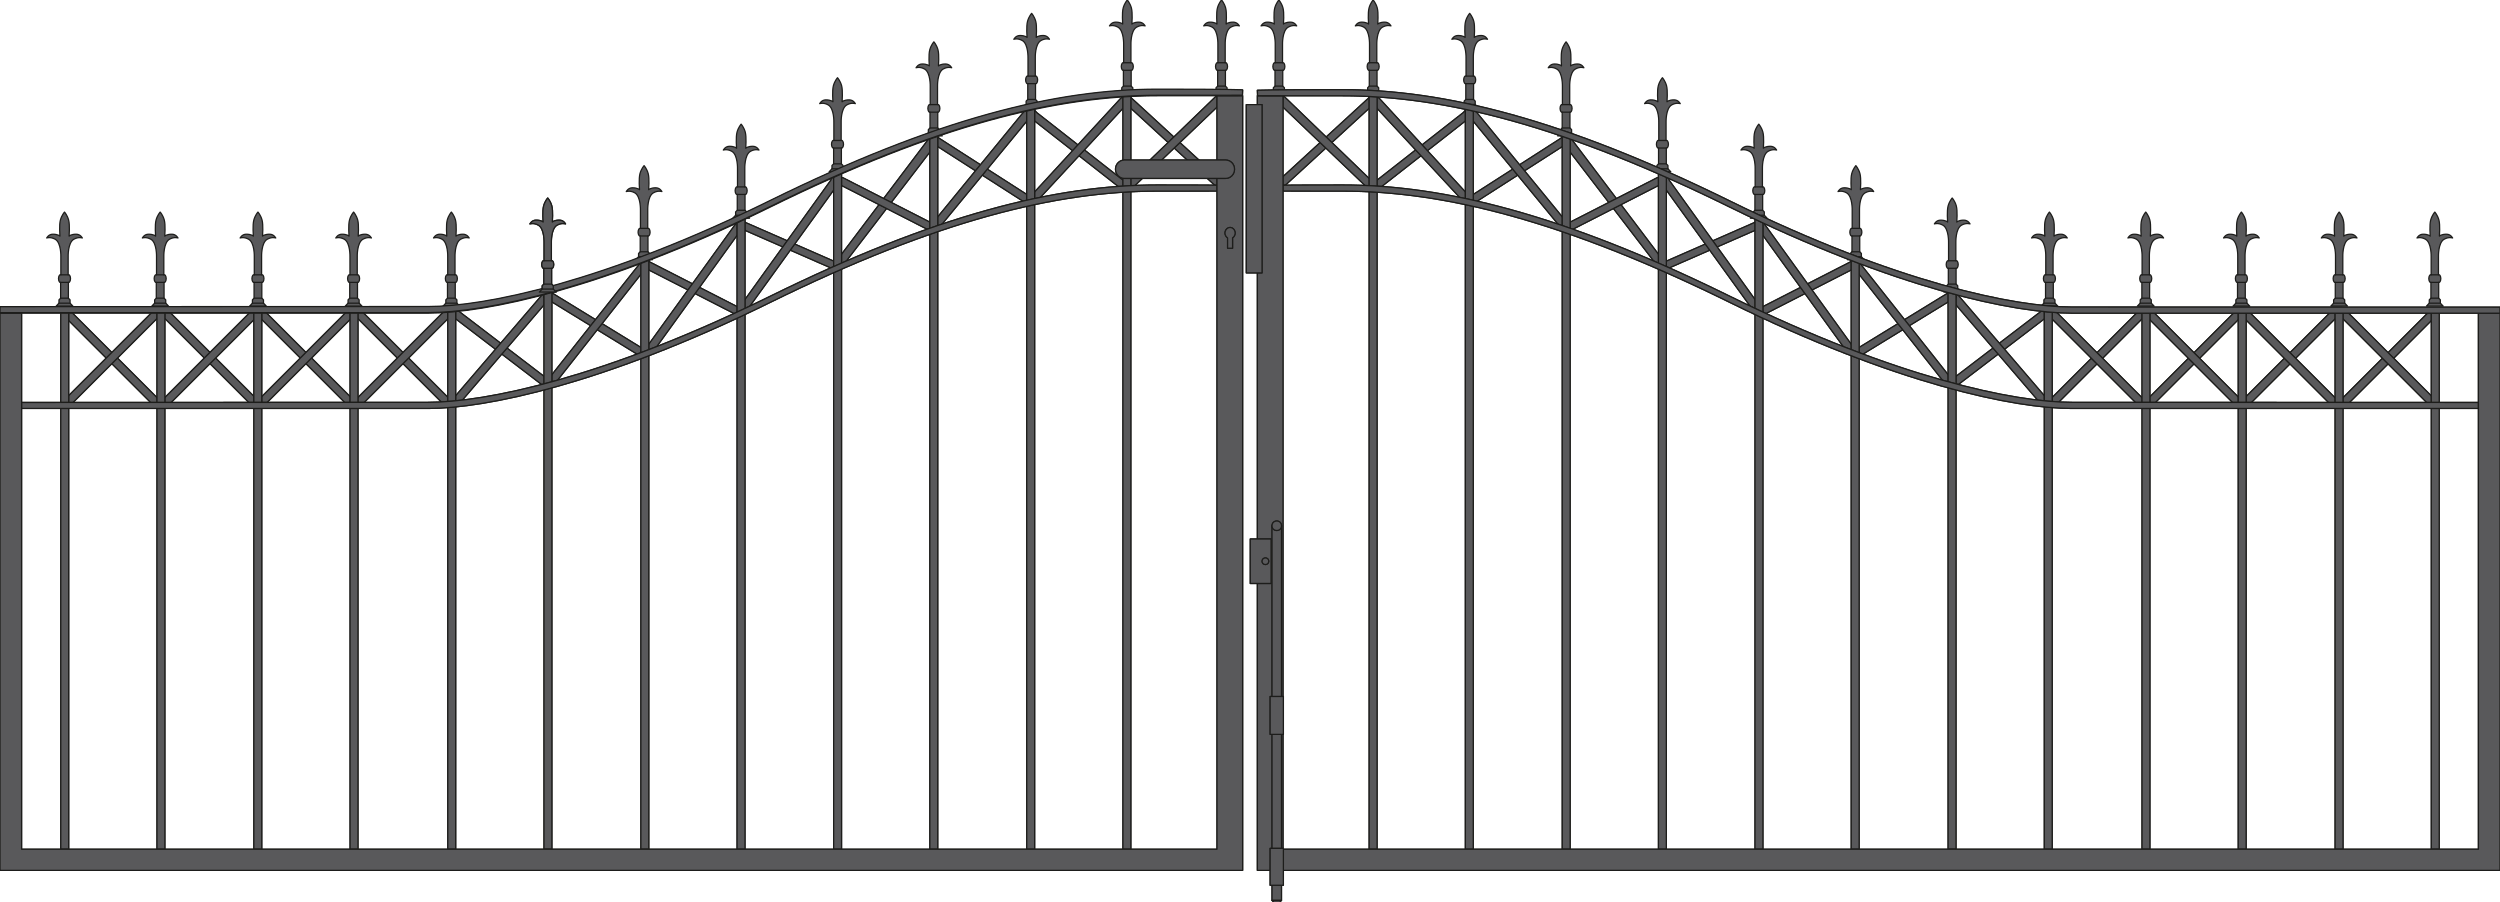 <?xml version="1.0" encoding="iso-8859-1"?>
<!-- Generator: Adobe Illustrator 20.1.0, SVG Export Plug-In . SVG Version: 6.00 Build 0)  -->
<svg version="1.1" preserveAspectRatio="none" id="Ebene_1" xmlns="http://www.w3.org/2000/svg"
	xmlns:xlink="http://www.w3.org/1999/xlink" x="0px" y="0px" viewBox="-206.471 -21.767 488.097 176.16" width="488.097"
	height="176.16" style="enable-background:new -206.471 -21.767 488.097 176.16;" xml:space="preserve">
	<g>
		<g>
			<g>

				<path
					style="fill:#59595B;stroke:#1D1D1B;stroke-width:0.25;stroke-linecap:round;stroke-linejoin:round;stroke-miterlimit:10;"
					d="
				M43.214-3.406h1.633l-0.551-0.582v-0.645l-0.324-0.322v-3.089h0.137c0,0,0.277-0.184,0.277-0.737
				c0-0.553-0.277-0.737-0.277-0.737h-0.182v-3.503l0,0c0,0-0.094-2.766,1.106-3.442c0.924-0.521,1.658-0.246,1.658-0.246
				s-0.369-0.737-1.197-0.737c-1.016,0-1.383,0.369-1.383,0.369s0.17-2.173-0.094-3.134c-0.262-0.961-0.803-1.554-0.803-1.554
				s-0.539,0.593-0.803,1.554c-0.262,0.961-0.092,3.134-0.092,3.134s-0.367-0.369-1.383-0.369c-0.83,0-1.199,0.737-1.199,0.737
				s0.736-0.274,1.66,0.246c1.199,0.677,1.105,3.442,1.105,3.442l0,0v3.503h-0.182c0,0-0.279,0.185-0.279,0.737
				c0,0.554,0.279,0.737,0.279,0.737h0.135v3.089l-0.322,0.322v0.645l-0.551,0.582H43.214z" />

				<line
					style="fill:#59595B;stroke:#1D1D1B;stroke-width:0.25;stroke-linecap:round;stroke-linejoin:round;stroke-miterlimit:10;"
					x1="42.133" y1="-3.988" x2="44.296" y2="-3.988" />

				<line
					style="fill:#59595B;stroke:#1D1D1B;stroke-width:0.25;stroke-linecap:round;stroke-linejoin:round;stroke-miterlimit:10;"
					x1="42.456" y1="-4.956" x2="43.971" y2="-4.956" />

				<line
					style="fill:#59595B;stroke:#1D1D1B;stroke-width:0.25;stroke-linecap:round;stroke-linejoin:round;stroke-miterlimit:10;"
					x1="42.456" y1="-8.044" x2="43.971" y2="-8.044" />

				<line
					style="fill:#59595B;stroke:#1D1D1B;stroke-width:0.25;stroke-linecap:round;stroke-linejoin:round;stroke-miterlimit:10;"
					x1="42.503" y1="-9.519" x2="43.926" y2="-9.519" />
			</g>
			<g>

				<path
					style="fill:#59595B;stroke:#1D1D1B;stroke-width:0.25;stroke-linecap:round;stroke-linejoin:round;stroke-miterlimit:10;"
					d="
				M61.622-3.406h1.633l-0.553-0.582v-0.645L62.38-4.956v-3.089h0.137c0,0,0.277-0.184,0.277-0.737c0-0.553-0.277-0.737-0.277-0.737
				h-0.184v-3.503l0,0c0,0-0.094-2.766,1.105-3.442c0.924-0.521,1.66-0.246,1.66-0.246s-0.369-0.737-1.199-0.737
				c-1.014,0-1.381,0.369-1.381,0.369s0.168-2.173-0.094-3.134c-0.264-0.961-0.803-1.554-0.803-1.554s-0.541,0.593-0.803,1.554
				c-0.264,0.961-0.094,3.134-0.094,3.134s-0.367-0.369-1.381-0.369c-0.83,0-1.199,0.737-1.199,0.737s0.734-0.274,1.66,0.246
				c1.197,0.677,1.106,3.442,1.106,3.442l0,0v3.503h-0.184c0,0-0.277,0.185-0.277,0.737c0,0.554,0.277,0.737,0.277,0.737h0.137
				v3.089l-0.322,0.322v0.645l-0.553,0.582H61.622z" />

				<line
					style="fill:#59595B;stroke:#1D1D1B;stroke-width:0.25;stroke-linecap:round;stroke-linejoin:round;stroke-miterlimit:10;"
					x1="60.542" y1="-3.988" x2="62.702" y2="-3.988" />

				<line
					style="fill:#59595B;stroke:#1D1D1B;stroke-width:0.25;stroke-linecap:round;stroke-linejoin:round;stroke-miterlimit:10;"
					x1="60.864" y1="-4.956" x2="62.38" y2="-4.956" />

				<line
					style="fill:#59595B;stroke:#1D1D1B;stroke-width:0.25;stroke-linecap:round;stroke-linejoin:round;stroke-miterlimit:10;"
					x1="60.864" y1="-8.044" x2="62.38" y2="-8.044" />

				<line
					style="fill:#59595B;stroke:#1D1D1B;stroke-width:0.25;stroke-linecap:round;stroke-linejoin:round;stroke-miterlimit:10;"
					x1="60.911" y1="-9.519" x2="62.333" y2="-9.519" />
			</g>
			<g>

				<path
					style="fill:#59595B;stroke:#1D1D1B;stroke-width:0.25;stroke-linecap:round;stroke-linejoin:round;stroke-miterlimit:10;"
					d="
				M32.023-3.406h1.633l-0.552-0.582v-0.645L32.78-4.956v-3.089h0.137c0,0,0.277-0.184,0.277-0.737c0-0.553-0.277-0.737-0.277-0.737
				h-0.183v-3.503l0,0c0,0-0.094-2.766,1.105-3.442c0.924-0.521,1.659-0.246,1.659-0.246s-0.369-0.737-1.198-0.737
				c-1.015,0-1.382,0.369-1.382,0.369s0.169-2.173-0.094-3.134c-0.263-0.961-0.803-1.554-0.803-1.554s-0.54,0.593-0.803,1.554
				c-0.263,0.961-0.093,3.134-0.093,3.134s-0.367-0.369-1.382-0.369c-0.83,0-1.199,0.737-1.199,0.737s0.735-0.274,1.66,0.246
				c1.198,0.677,1.105,3.442,1.105,3.442l0,0v3.503h-0.183c0,0-0.278,0.185-0.278,0.737c0,0.554,0.278,0.737,0.278,0.737h0.136
				v3.089l-0.322,0.322v0.645l-0.552,0.582H32.023z" />

				<line
					style="fill:#59595B;stroke:#1D1D1B;stroke-width:0.25;stroke-linecap:round;stroke-linejoin:round;stroke-miterlimit:10;"
					x1="30.943" y1="-3.988" x2="33.104" y2="-3.988" />

				<line
					style="fill:#59595B;stroke:#1D1D1B;stroke-width:0.25;stroke-linecap:round;stroke-linejoin:round;stroke-miterlimit:10;"
					x1="31.265" y1="-4.956" x2="32.78" y2="-4.956" />

				<line
					style="fill:#59595B;stroke:#1D1D1B;stroke-width:0.25;stroke-linecap:round;stroke-linejoin:round;stroke-miterlimit:10;"
					x1="31.265" y1="-8.044" x2="32.78" y2="-8.044" />

				<line
					style="fill:#59595B;stroke:#1D1D1B;stroke-width:0.25;stroke-linecap:round;stroke-linejoin:round;stroke-miterlimit:10;"
					x1="31.312" y1="-9.519" x2="32.735" y2="-9.519" />
			</g>
			<g>

				<path
					style="fill:#59595B;stroke:#1D1D1B;stroke-width:0.25;stroke-linecap:round;stroke-linejoin:round;stroke-miterlimit:10;"
					d="
				M13.621-3.406h1.633l-0.552-0.582v-0.645l-0.323-0.322v-3.089h0.137c0,0,0.277-0.184,0.277-0.737
				c0-0.553-0.277-0.737-0.277-0.737h-0.183v-3.503l0,0c0,0-0.094-2.766,1.106-3.442c0.924-0.521,1.659-0.246,1.659-0.246
				s-0.369-0.737-1.198-0.737c-1.015,0-1.382,0.369-1.382,0.369s0.169-2.173-0.094-3.134c-0.263-0.961-0.803-1.554-0.803-1.554
				s-0.54,0.593-0.803,1.554c-0.263,0.961-0.093,3.134-0.093,3.134s-0.367-0.369-1.382-0.369c-0.83,0-1.199,0.737-1.199,0.737
				s0.735-0.274,1.66,0.246c1.198,0.677,1.105,3.442,1.105,3.442l0,0v3.503h-0.183c0,0-0.278,0.185-0.278,0.737
				c0,0.554,0.278,0.737,0.278,0.737h0.136v3.089l-0.322,0.322v0.645l-0.552,0.582H13.621z" />

				<line
					style="fill:#59595B;stroke:#1D1D1B;stroke-width:0.25;stroke-linecap:round;stroke-linejoin:round;stroke-miterlimit:10;"
					x1="12.541" y1="-3.988" x2="14.702" y2="-3.988" />

				<line
					style="fill:#59595B;stroke:#1D1D1B;stroke-width:0.25;stroke-linecap:round;stroke-linejoin:round;stroke-miterlimit:10;"
					x1="12.863" y1="-4.956" x2="14.379" y2="-4.956" />

				<line
					style="fill:#59595B;stroke:#1D1D1B;stroke-width:0.25;stroke-linecap:round;stroke-linejoin:round;stroke-miterlimit:10;"
					x1="12.863" y1="-8.044" x2="14.379" y2="-8.044" />

				<line
					style="fill:#59595B;stroke:#1D1D1B;stroke-width:0.25;stroke-linecap:round;stroke-linejoin:round;stroke-miterlimit:10;"
					x1="12.91" y1="-9.519" x2="14.333" y2="-9.519" />
			</g>
			<g>

				<path
					style="fill:#59595B;stroke:#1D1D1B;stroke-width:0.25;stroke-linecap:round;stroke-linejoin:round;stroke-miterlimit:10;"
					d="
				M212.46,38h1.633l-0.553-0.582v-0.645l-0.322-0.323v-3.088h0.137c0,0,0.277-0.185,0.277-0.738c0-0.553-0.277-0.737-0.277-0.737
				h-0.184v-3.502l0,0c0,0-0.094-2.767,1.105-3.442c0.924-0.521,1.66-0.246,1.66-0.246s-0.369-0.737-1.199-0.737
				c-1.014,0-1.381,0.369-1.381,0.369s0.168-2.174-0.094-3.135c-0.264-0.961-0.803-1.554-0.803-1.554s-0.541,0.593-0.803,1.554
				c-0.264,0.961-0.094,3.135-0.094,3.135s-0.367-0.369-1.381-0.369c-0.83,0-1.199,0.737-1.199,0.737s0.734-0.274,1.66,0.246
				c1.197,0.676,1.105,3.442,1.105,3.442l0,0v3.502h-0.184c0,0-0.277,0.185-0.277,0.737c0,0.554,0.277,0.738,0.277,0.738h0.137
				v3.088l-0.322,0.323v0.645L210.827,38H212.46z" />

				<line
					style="fill:#59595B;stroke:#1D1D1B;stroke-width:0.25;stroke-linecap:round;stroke-linejoin:round;stroke-miterlimit:10;"
					x1="211.38" y1="37.418" x2="213.54" y2="37.418" />

				<line
					style="fill:#59595B;stroke:#1D1D1B;stroke-width:0.25;stroke-linecap:round;stroke-linejoin:round;stroke-miterlimit:10;"
					x1="211.702" y1="36.45" x2="213.217" y2="36.45" />

				<line
					style="fill:#59595B;stroke:#1D1D1B;stroke-width:0.25;stroke-linecap:round;stroke-linejoin:round;stroke-miterlimit:10;"
					x1="211.702" y1="33.362" x2="213.217" y2="33.362" />

				<line
					style="fill:#59595B;stroke:#1D1D1B;stroke-width:0.25;stroke-linecap:round;stroke-linejoin:round;stroke-miterlimit:10;"
					x1="211.749" y1="31.886" x2="213.171" y2="31.886" />
			</g>
			<g>

				<path
					style="fill:#59595B;stroke:#1D1D1B;stroke-width:0.25;stroke-linecap:round;stroke-linejoin:round;stroke-miterlimit:10;"
					d="
				M231.135,38h1.633l-0.553-0.582v-0.645l-0.322-0.323v-3.088h0.137c0,0,0.277-0.185,0.277-0.738c0-0.553-0.277-0.737-0.277-0.737
				h-0.184v-3.502l0,0c0,0-0.094-2.767,1.106-3.442c0.924-0.521,1.66-0.246,1.66-0.246s-0.369-0.737-1.199-0.737
				c-1.014,0-1.381,0.369-1.381,0.369s0.168-2.174-0.094-3.135c-0.264-0.961-0.803-1.554-0.803-1.554s-0.541,0.593-0.803,1.554
				c-0.264,0.961-0.094,3.135-0.094,3.135s-0.367-0.369-1.381-0.369c-0.83,0-1.199,0.737-1.199,0.737s0.734-0.274,1.66,0.246
				c1.197,0.676,1.106,3.442,1.106,3.442l0,0v3.502h-0.184c0,0-0.277,0.185-0.277,0.737c0,0.554,0.277,0.738,0.277,0.738h0.137
				v3.088l-0.322,0.323v0.645L229.503,38H231.135z" />

				<line
					style="fill:#59595B;stroke:#1D1D1B;stroke-width:0.25;stroke-linecap:round;stroke-linejoin:round;stroke-miterlimit:10;"
					x1="230.055" y1="37.418" x2="232.216" y2="37.418" />

				<line
					style="fill:#59595B;stroke:#1D1D1B;stroke-width:0.25;stroke-linecap:round;stroke-linejoin:round;stroke-miterlimit:10;"
					x1="230.378" y1="36.45" x2="231.893" y2="36.45" />

				<line
					style="fill:#59595B;stroke:#1D1D1B;stroke-width:0.25;stroke-linecap:round;stroke-linejoin:round;stroke-miterlimit:10;"
					x1="230.378" y1="33.362" x2="231.893" y2="33.362" />

				<line
					style="fill:#59595B;stroke:#1D1D1B;stroke-width:0.25;stroke-linecap:round;stroke-linejoin:round;stroke-miterlimit:10;"
					x1="230.425" y1="31.886" x2="231.846" y2="31.886" />
			</g>
			<g>

				<path
					style="fill:#59595B;stroke:#1D1D1B;stroke-width:0.25;stroke-linecap:round;stroke-linejoin:round;stroke-miterlimit:10;"
					d="
				M250.223,38h1.633l-0.551-0.582v-0.645l-0.324-0.323v-3.088h0.137c0,0,0.277-0.185,0.277-0.738c0-0.553-0.277-0.737-0.277-0.737
				h-0.182v-3.502l0,0c0,0-0.094-2.767,1.105-3.442c0.924-0.521,1.658-0.246,1.658-0.246s-0.369-0.737-1.197-0.737
				c-1.016,0-1.383,0.369-1.383,0.369s0.17-2.174-0.094-3.135c-0.262-0.961-0.803-1.554-0.803-1.554s-0.539,0.593-0.803,1.554
				c-0.262,0.961-0.092,3.135-0.092,3.135s-0.367-0.369-1.383-0.369c-0.83,0-1.199,0.737-1.199,0.737s0.736-0.274,1.66,0.246
				c1.199,0.676,1.105,3.442,1.105,3.442l0,0v3.502h-0.182c0,0-0.279,0.185-0.279,0.737c0,0.554,0.279,0.738,0.279,0.738h0.135
				v3.088l-0.322,0.323v0.645L248.592,38H250.223z" />

				<line
					style="fill:#59595B;stroke:#1D1D1B;stroke-width:0.25;stroke-linecap:round;stroke-linejoin:round;stroke-miterlimit:10;"
					x1="249.143" y1="37.418" x2="251.305" y2="37.418" />

				<line
					style="fill:#59595B;stroke:#1D1D1B;stroke-width:0.25;stroke-linecap:round;stroke-linejoin:round;stroke-miterlimit:10;"
					x1="249.466" y1="36.45" x2="250.981" y2="36.45" />

				<line
					style="fill:#59595B;stroke:#1D1D1B;stroke-width:0.25;stroke-linecap:round;stroke-linejoin:round;stroke-miterlimit:10;"
					x1="249.466" y1="33.362" x2="250.981" y2="33.362" />

				<line
					style="fill:#59595B;stroke:#1D1D1B;stroke-width:0.25;stroke-linecap:round;stroke-linejoin:round;stroke-miterlimit:10;"
					x1="249.512" y1="31.886" x2="250.936" y2="31.886" />
			</g>
			<g>

				<path
					style="fill:#59595B;stroke:#1D1D1B;stroke-width:0.25;stroke-linecap:round;stroke-linejoin:round;stroke-miterlimit:10;"
					d="
				M268.899,38h1.633l-0.551-0.582v-0.645l-0.324-0.323v-3.088h0.137c0,0,0.277-0.185,0.277-0.738c0-0.553-0.277-0.737-0.277-0.737
				h-0.182v-3.502l0,0c0,0-0.094-2.767,1.105-3.442c0.924-0.521,1.658-0.246,1.658-0.246s-0.369-0.737-1.197-0.737
				c-1.016,0-1.383,0.369-1.383,0.369s0.17-2.174-0.094-3.135c-0.262-0.961-0.803-1.554-0.803-1.554s-0.539,0.593-0.803,1.554
				c-0.262,0.961-0.092,3.135-0.092,3.135s-0.367-0.369-1.383-0.369c-0.83,0-1.199,0.737-1.199,0.737s0.736-0.274,1.66,0.246
				c1.199,0.676,1.105,3.442,1.105,3.442l0,0v3.502h-0.182c0,0-0.279,0.185-0.279,0.737c0,0.554,0.279,0.738,0.279,0.738h0.135
				v3.088l-0.322,0.323v0.645L267.268,38H268.899z" />

				<line
					style="fill:#59595B;stroke:#1D1D1B;stroke-width:0.25;stroke-linecap:round;stroke-linejoin:round;stroke-miterlimit:10;"
					x1="267.819" y1="37.418" x2="269.981" y2="37.418" />

				<line
					style="fill:#59595B;stroke:#1D1D1B;stroke-width:0.25;stroke-linecap:round;stroke-linejoin:round;stroke-miterlimit:10;"
					x1="268.141" y1="36.45" x2="269.657" y2="36.45" />

				<line
					style="fill:#59595B;stroke:#1D1D1B;stroke-width:0.25;stroke-linecap:round;stroke-linejoin:round;stroke-miterlimit:10;"
					x1="268.141" y1="33.362" x2="269.657" y2="33.362" />

				<line
					style="fill:#59595B;stroke:#1D1D1B;stroke-width:0.25;stroke-linecap:round;stroke-linejoin:round;stroke-miterlimit:10;"
					x1="268.188" y1="31.886" x2="269.612" y2="31.886" />
			</g>
			<g>

				<path
					style="fill:#59595B;stroke:#1D1D1B;stroke-width:0.25;stroke-linecap:round;stroke-linejoin:round;stroke-miterlimit:10;"
					d="
				M193.655,38h1.633l-0.553-0.582v-0.645l-0.322-0.323v-3.088h0.137c0,0,0.277-0.185,0.277-0.738c0-0.553-0.277-0.737-0.277-0.737
				h-0.184v-3.502l0,0c0,0-0.094-2.767,1.105-3.442c0.924-0.521,1.66-0.246,1.66-0.246s-0.369-0.737-1.199-0.737
				c-1.014,0-1.381,0.369-1.381,0.369s0.168-2.174-0.094-3.135c-0.264-0.961-0.803-1.554-0.803-1.554s-0.541,0.593-0.803,1.554
				c-0.264,0.961-0.094,3.135-0.094,3.135s-0.367-0.369-1.381-0.369c-0.83,0-1.199,0.737-1.199,0.737s0.734-0.274,1.66,0.246
				c1.197,0.676,1.105,3.442,1.105,3.442l0,0v3.502h-0.184c0,0-0.277,0.185-0.277,0.737c0,0.554,0.277,0.738,0.277,0.738h0.137
				v3.088l-0.322,0.323v0.645L192.022,38H193.655z" />

				<line
					style="fill:#59595B;stroke:#1D1D1B;stroke-width:0.25;stroke-linecap:round;stroke-linejoin:round;stroke-miterlimit:10;"
					x1="192.575" y1="37.418" x2="194.735" y2="37.418" />

				<line
					style="fill:#59595B;stroke:#1D1D1B;stroke-width:0.25;stroke-linecap:round;stroke-linejoin:round;stroke-miterlimit:10;"
					x1="192.897" y1="36.45" x2="194.413" y2="36.45" />

				<line
					style="fill:#59595B;stroke:#1D1D1B;stroke-width:0.25;stroke-linecap:round;stroke-linejoin:round;stroke-miterlimit:10;"
					x1="192.897" y1="33.362" x2="194.413" y2="33.362" />

				<line
					style="fill:#59595B;stroke:#1D1D1B;stroke-width:0.25;stroke-linecap:round;stroke-linejoin:round;stroke-miterlimit:10;"
					x1="192.944" y1="31.886" x2="194.366" y2="31.886" />
			</g>
			<g>

				<path
					style="fill:#59595B;stroke:#1D1D1B;stroke-width:0.25;stroke-linecap:round;stroke-linejoin:round;stroke-miterlimit:10;"
					d="
				M99.286,4.767h-1.633l0.551-0.582V3.541l0.324-0.323V0.129h-0.137c0,0-0.277-0.185-0.277-0.738c0-0.553,0.277-0.737,0.277-0.737
				h0.182v-3.502l0,0c0,0,0.094-2.767-1.106-3.442c-0.924-0.521-1.658-0.246-1.658-0.246s0.369-0.737,1.197-0.737
				c1.016,0,1.383,0.369,1.383,0.369s-0.17-2.174,0.094-3.135c0.262-0.961,0.803-1.554,0.803-1.554s0.539,0.593,0.803,1.554
				c0.262,0.961,0.092,3.135,0.092,3.135s0.367-0.369,1.383-0.369c0.83,0,1.199,0.737,1.199,0.737s-0.736-0.274-1.66,0.246
				c-1.199,0.676-1.105,3.442-1.105,3.442l0,0v3.502h0.182c0,0,0.279,0.185,0.279,0.737c0,0.554-0.279,0.738-0.279,0.738h-0.135
				v3.088l0.322,0.323v0.645l0.551,0.582H99.286z" />

				<line
					style="fill:#59595B;stroke:#1D1D1B;stroke-width:0.25;stroke-linecap:round;stroke-linejoin:round;stroke-miterlimit:10;"
					x1="100.366" y1="4.185" x2="98.204" y2="4.185" />

				<line
					style="fill:#59595B;stroke:#1D1D1B;stroke-width:0.25;stroke-linecap:round;stroke-linejoin:round;stroke-miterlimit:10;"
					x1="100.044" y1="3.217" x2="98.528" y2="3.217" />

				<line
					style="fill:#59595B;stroke:#1D1D1B;stroke-width:0.25;stroke-linecap:round;stroke-linejoin:round;stroke-miterlimit:10;"
					x1="100.044" y1="0.129" x2="98.528" y2="0.129" />

				<line
					style="fill:#59595B;stroke:#1D1D1B;stroke-width:0.25;stroke-linecap:round;stroke-linejoin:round;stroke-miterlimit:10;"
					x1="99.997" y1="-1.346" x2="98.573" y2="-1.346" />
			</g>
			<g>

				<path
					style="fill:#59595B;stroke:#1D1D1B;stroke-width:0.25;stroke-linecap:round;stroke-linejoin:round;stroke-miterlimit:10;"
					d="
				M80.467-0.797h-1.633l0.551-0.582v-0.644l0.324-0.323v-3.088h-0.137c0,0-0.277-0.185-0.277-0.738
				c0-0.553,0.277-0.737,0.277-0.737h0.182v-3.502l0,0c0,0,0.094-2.767-1.105-3.442c-0.924-0.52-1.658-0.246-1.658-0.246
				s0.369-0.737,1.197-0.737c1.016,0,1.383,0.369,1.383,0.369s-0.17-2.174,0.094-3.135c0.262-0.961,0.803-1.554,0.803-1.554
				s0.539,0.593,0.803,1.554c0.262,0.961,0.092,3.135,0.092,3.135s0.367-0.369,1.383-0.369c0.83,0,1.199,0.737,1.199,0.737
				s-0.736-0.274-1.66,0.246c-1.199,0.676-1.105,3.442-1.105,3.442l0,0v3.502h0.182c0,0,0.279,0.184,0.279,0.737
				c0,0.554-0.279,0.738-0.279,0.738h-0.135v3.088l0.322,0.323v0.644l0.551,0.582H80.467z" />

				<line
					style="fill:#59595B;stroke:#1D1D1B;stroke-width:0.25;stroke-linecap:round;stroke-linejoin:round;stroke-miterlimit:10;"
					x1="81.548" y1="-1.379" x2="79.385" y2="-1.379" />

				<line
					style="fill:#59595B;stroke:#1D1D1B;stroke-width:0.25;stroke-linecap:round;stroke-linejoin:round;stroke-miterlimit:10;"
					x1="81.225" y1="-2.347" x2="79.71" y2="-2.347" />

				<line
					style="fill:#59595B;stroke:#1D1D1B;stroke-width:0.25;stroke-linecap:round;stroke-linejoin:round;stroke-miterlimit:10;"
					x1="81.225" y1="-5.435" x2="79.71" y2="-5.435" />

				<line
					style="fill:#59595B;stroke:#1D1D1B;stroke-width:0.25;stroke-linecap:round;stroke-linejoin:round;stroke-miterlimit:10;"
					x1="81.178" y1="-6.911" x2="79.755" y2="-6.911" />
			</g>
			<g>

				<path
					style="fill:#59595B;stroke:#1D1D1B;stroke-width:0.25;stroke-linecap:round;stroke-linejoin:round;stroke-miterlimit:10;"
					d="
				M174.675,35.253h-1.633l0.553-0.582v-0.646l0.322-0.322v-3.089h-0.137c0,0-0.277-0.183-0.277-0.737
				c0-0.553,0.277-0.737,0.277-0.737h0.184v-3.503l0,0c0,0,0.094-2.766-1.105-3.442c-0.924-0.521-1.66-0.246-1.66-0.246
				s0.369-0.737,1.199-0.737c1.014,0,1.381,0.369,1.381,0.369s-0.168-2.173,0.094-3.134c0.264-0.961,0.803-1.554,0.803-1.554
				s0.541,0.593,0.803,1.554c0.264,0.961,0.094,3.134,0.094,3.134s0.367-0.369,1.381-0.369c0.83,0,1.199,0.737,1.199,0.737
				s-0.734-0.274-1.66,0.246c-1.197,0.677-1.105,3.442-1.105,3.442l0,0v3.503h0.184c0,0,0.277,0.185,0.277,0.737
				c0,0.554-0.277,0.737-0.277,0.737h-0.137v3.089l0.322,0.322v0.646l0.553,0.582H174.675z" />

				<line
					style="fill:#59595B;stroke:#1D1D1B;stroke-width:0.25;stroke-linecap:round;stroke-linejoin:round;stroke-miterlimit:10;"
					x1="175.755" y1="34.671" x2="173.594" y2="34.671" />

				<line
					style="fill:#59595B;stroke:#1D1D1B;stroke-width:0.25;stroke-linecap:round;stroke-linejoin:round;stroke-miterlimit:10;"
					x1="175.432" y1="33.704" x2="173.917" y2="33.704" />

				<line
					style="fill:#59595B;stroke:#1D1D1B;stroke-width:0.25;stroke-linecap:round;stroke-linejoin:round;stroke-miterlimit:10;"
					x1="175.432" y1="30.615" x2="173.917" y2="30.615" />

				<line
					style="fill:#59595B;stroke:#1D1D1B;stroke-width:0.25;stroke-linecap:round;stroke-linejoin:round;stroke-miterlimit:10;"
					x1="175.385" y1="29.14" x2="173.964" y2="29.14" />
			</g>
			<g>

				<path
					style="fill:#59595B;stroke:#1D1D1B;stroke-width:0.25;stroke-linecap:round;stroke-linejoin:round;stroke-miterlimit:10;"
					d="
				M155.862,28.936h-1.633l0.551-0.582V27.71l0.324-0.323v-3.088h-0.137c0,0-0.277-0.184-0.277-0.738
				c0-0.553,0.277-0.737,0.277-0.737h0.182v-3.502l0,0c0,0,0.094-2.767-1.105-3.442c-0.924-0.521-1.658-0.246-1.658-0.246
				s0.369-0.737,1.197-0.737c1.016,0,1.383,0.369,1.383,0.369s-0.17-2.174,0.094-3.135c0.262-0.961,0.803-1.554,0.803-1.554
				s0.539,0.593,0.803,1.554c0.262,0.961,0.092,3.135,0.092,3.135s0.367-0.369,1.383-0.369c0.83,0,1.199,0.737,1.199,0.737
				s-0.736-0.274-1.66,0.246c-1.199,0.676-1.105,3.442-1.105,3.442l0,0v3.502h0.182c0,0,0.279,0.184,0.279,0.737
				c0,0.554-0.279,0.738-0.279,0.738h-0.135v3.088l0.322,0.323v0.644l0.551,0.582H155.862z" />

				<line
					style="fill:#59595B;stroke:#1D1D1B;stroke-width:0.25;stroke-linecap:round;stroke-linejoin:round;stroke-miterlimit:10;"
					x1="156.942" y1="28.354" x2="154.78" y2="28.354" />

				<line
					style="fill:#59595B;stroke:#1D1D1B;stroke-width:0.25;stroke-linecap:round;stroke-linejoin:round;stroke-miterlimit:10;"
					x1="156.62" y1="27.386" x2="155.104" y2="27.386" />

				<line
					style="fill:#59595B;stroke:#1D1D1B;stroke-width:0.25;stroke-linecap:round;stroke-linejoin:round;stroke-miterlimit:10;"
					x1="156.62" y1="24.298" x2="155.104" y2="24.298" />

				<line
					style="fill:#59595B;stroke:#1D1D1B;stroke-width:0.25;stroke-linecap:round;stroke-linejoin:round;stroke-miterlimit:10;"
					x1="156.573" y1="22.823" x2="155.149" y2="22.823" />
			</g>
			<g>

				<path
					style="fill:#59595B;stroke:#1D1D1B;stroke-width:0.25;stroke-linecap:round;stroke-linejoin:round;stroke-miterlimit:10;"
					d="
				M136.911,20.835h-1.633l0.553-0.582v-0.646l0.322-0.322v-3.089h-0.137c0,0-0.277-0.184-0.277-0.737
				c0-0.553,0.277-0.737,0.277-0.737h0.184v-3.503l0,0c0,0,0.094-2.766-1.105-3.442c-0.924-0.521-1.66-0.246-1.66-0.246
				s0.369-0.737,1.199-0.737c1.014,0,1.381,0.369,1.381,0.369s-0.168-2.173,0.094-3.134c0.264-0.961,0.803-1.554,0.803-1.554
				s0.541,0.593,0.803,1.554c0.264,0.961,0.094,3.134,0.094,3.134s0.367-0.369,1.381-0.369c0.83,0,1.199,0.737,1.199,0.737
				s-0.734-0.274-1.66,0.246c-1.197,0.677-1.105,3.442-1.105,3.442l0,0v3.503h0.184c0,0,0.277,0.185,0.277,0.737
				c0,0.554-0.277,0.737-0.277,0.737h-0.137v3.089l0.322,0.322v0.646l0.553,0.582H136.911z" />

				<line
					style="fill:#59595B;stroke:#1D1D1B;stroke-width:0.25;stroke-linecap:round;stroke-linejoin:round;stroke-miterlimit:10;"
					x1="137.991" y1="20.252" x2="135.831" y2="20.252" />

				<line
					style="fill:#59595B;stroke:#1D1D1B;stroke-width:0.25;stroke-linecap:round;stroke-linejoin:round;stroke-miterlimit:10;"
					x1="137.669" y1="19.285" x2="136.153" y2="19.285" />

				<line
					style="fill:#59595B;stroke:#1D1D1B;stroke-width:0.25;stroke-linecap:round;stroke-linejoin:round;stroke-miterlimit:10;"
					x1="137.669" y1="16.196" x2="136.153" y2="16.196" />

				<line
					style="fill:#59595B;stroke:#1D1D1B;stroke-width:0.25;stroke-linecap:round;stroke-linejoin:round;stroke-miterlimit:10;"
					x1="137.622" y1="14.721" x2="136.2" y2="14.721" />
			</g>
			<g>

				<path
					style="fill:#59595B;stroke:#1D1D1B;stroke-width:0.25;stroke-linecap:round;stroke-linejoin:round;stroke-miterlimit:10;"
					d="
				M118.098,11.771h-1.633l0.551-0.582v-0.645l0.324-0.322V7.132h-0.137c0,0-0.277-0.184-0.277-0.737
				c0-0.553,0.277-0.737,0.277-0.737h0.182V2.155l0,0c0,0,0.094-2.766-1.106-3.442c-0.924-0.52-1.658-0.246-1.658-0.246
				s0.369-0.737,1.197-0.737c1.016,0,1.383,0.369,1.383,0.369s-0.17-2.173,0.094-3.134c0.262-0.961,0.803-1.554,0.803-1.554
				s0.539,0.593,0.803,1.554c0.262,0.961,0.092,3.134,0.092,3.134s0.367-0.369,1.383-0.369c0.83,0,1.199,0.737,1.199,0.737
				s-0.736-0.274-1.66,0.246c-1.199,0.677-1.105,3.442-1.105,3.442l0,0v3.503h0.182c0,0,0.279,0.185,0.279,0.737
				c0,0.554-0.279,0.737-0.279,0.737h-0.135v3.089l0.322,0.322v0.645l0.551,0.582H118.098z" />

				<line
					style="fill:#59595B;stroke:#1D1D1B;stroke-width:0.25;stroke-linecap:round;stroke-linejoin:round;stroke-miterlimit:10;"
					x1="119.178" y1="11.189" x2="117.016" y2="11.189" />

				<line
					style="fill:#59595B;stroke:#1D1D1B;stroke-width:0.25;stroke-linecap:round;stroke-linejoin:round;stroke-miterlimit:10;"
					x1="118.856" y1="10.221" x2="117.341" y2="10.221" />

				<line
					style="fill:#59595B;stroke:#1D1D1B;stroke-width:0.25;stroke-linecap:round;stroke-linejoin:round;stroke-miterlimit:10;"
					x1="118.856" y1="7.132" x2="117.341" y2="7.132" />

				<line
					style="fill:#59595B;stroke:#1D1D1B;stroke-width:0.25;stroke-linecap:round;stroke-linejoin:round;stroke-miterlimit:10;"
					x1="118.809" y1="5.658" x2="117.385" y2="5.658" />
			</g>
			<g>

				<path
					style="fill:#59595B;stroke:#1D1D1B;stroke-width:0.25;stroke-linecap:round;stroke-linejoin:round;stroke-miterlimit:10;"
					d="
				M-24.142,4.767h1.633l-0.552-0.582V3.541l-0.323-0.323V0.129h0.137c0,0,0.277-0.185,0.277-0.738c0-0.553-0.277-0.737-0.277-0.737
				h-0.183v-3.502l0,0c0,0-0.094-2.767,1.105-3.442c0.924-0.521,1.659-0.246,1.659-0.246s-0.369-0.737-1.198-0.737
				c-1.015,0-1.382,0.369-1.382,0.369s0.169-2.174-0.094-3.135c-0.263-0.961-0.803-1.554-0.803-1.554s-0.54,0.593-0.803,1.554
				c-0.263,0.961-0.093,3.135-0.093,3.135s-0.367-0.369-1.382-0.369c-0.83,0-1.199,0.737-1.199,0.737s0.735-0.274,1.66,0.246
				c1.198,0.676,1.105,3.442,1.105,3.442l0,0v3.502h-0.183c0,0-0.278,0.185-0.278,0.737c0,0.554,0.278,0.738,0.278,0.738h0.136
				v3.088l-0.322,0.323v0.645l-0.552,0.582H-24.142z" />

				<line
					style="fill:#59595B;stroke:#1D1D1B;stroke-width:0.25;stroke-linecap:round;stroke-linejoin:round;stroke-miterlimit:10;"
					x1="-25.222" y1="4.185" x2="-23.061" y2="4.185" />

				<line
					style="fill:#59595B;stroke:#1D1D1B;stroke-width:0.25;stroke-linecap:round;stroke-linejoin:round;stroke-miterlimit:10;"
					x1="-24.9" y1="3.217" x2="-23.385" y2="3.217" />

				<line
					style="fill:#59595B;stroke:#1D1D1B;stroke-width:0.25;stroke-linecap:round;stroke-linejoin:round;stroke-miterlimit:10;"
					x1="-24.9" y1="0.129" x2="-23.385" y2="0.129" />

				<line
					style="fill:#59595B;stroke:#1D1D1B;stroke-width:0.25;stroke-linecap:round;stroke-linejoin:round;stroke-miterlimit:10;"
					x1="-24.853" y1="-1.346" x2="-23.43" y2="-1.346" />
			</g>
			<g>

				<path
					style="fill:#59595B;stroke:#1D1D1B;stroke-width:0.25;stroke-linecap:round;stroke-linejoin:round;stroke-miterlimit:10;"
					d="
				M-5.054-0.797h1.633l-0.552-0.582v-0.644l-0.323-0.323v-3.088h0.137c0,0,0.277-0.185,0.277-0.738
				c0-0.553-0.277-0.737-0.277-0.737h-0.183v-3.502l0,0c0,0-0.094-2.767,1.105-3.442c0.924-0.52,1.659-0.246,1.659-0.246
				s-0.369-0.737-1.198-0.737c-1.015,0-1.382,0.369-1.382,0.369s0.169-2.174-0.094-3.135c-0.263-0.961-0.803-1.554-0.803-1.554
				s-0.54,0.593-0.803,1.554c-0.263,0.961-0.093,3.135-0.093,3.135s-0.367-0.369-1.382-0.369c-0.83,0-1.199,0.737-1.199,0.737
				s0.735-0.274,1.66,0.246c1.198,0.676,1.106,3.442,1.106,3.442l0,0v3.502h-0.183c0,0-0.278,0.184-0.278,0.737
				c0,0.554,0.278,0.738,0.278,0.738h0.136v3.088l-0.322,0.323v0.644l-0.552,0.582H-5.054z" />

				<line
					style="fill:#59595B;stroke:#1D1D1B;stroke-width:0.25;stroke-linecap:round;stroke-linejoin:round;stroke-miterlimit:10;"
					x1="-6.135" y1="-1.379" x2="-3.973" y2="-1.379" />

				<line
					style="fill:#59595B;stroke:#1D1D1B;stroke-width:0.25;stroke-linecap:round;stroke-linejoin:round;stroke-miterlimit:10;"
					x1="-5.812" y1="-2.347" x2="-4.297" y2="-2.347" />

				<line
					style="fill:#59595B;stroke:#1D1D1B;stroke-width:0.25;stroke-linecap:round;stroke-linejoin:round;stroke-miterlimit:10;"
					x1="-5.812" y1="-5.435" x2="-4.297" y2="-5.435" />

				<line
					style="fill:#59595B;stroke:#1D1D1B;stroke-width:0.25;stroke-linecap:round;stroke-linejoin:round;stroke-miterlimit:10;"
					x1="-5.765" y1="-6.911" x2="-4.343" y2="-6.911" />
			</g>
			<g>

				<path
					style="fill:#59595B;stroke:#1D1D1B;stroke-width:0.25;stroke-linecap:round;stroke-linejoin:round;stroke-miterlimit:10;"
					d="
				M-99.533,35.253h1.633l-0.552-0.582v-0.646l-0.323-0.322v-3.089h0.137c0,0,0.277-0.183,0.277-0.737
				c0-0.553-0.277-0.737-0.277-0.737h-0.183v-3.503l0,0c0,0-0.094-2.766,1.105-3.442c0.924-0.521,1.659-0.246,1.659-0.246
				s-0.369-0.737-1.198-0.737c-1.015,0-1.382,0.369-1.382,0.369s0.169-2.173-0.094-3.134c-0.263-0.961-0.803-1.554-0.803-1.554
				s-0.54,0.593-0.803,1.554c-0.263,0.961-0.093,3.134-0.093,3.134s-0.367-0.369-1.382-0.369c-0.83,0-1.199,0.737-1.199,0.737
				s0.735-0.274,1.66,0.246c1.198,0.677,1.106,3.442,1.106,3.442l0,0v3.503h-0.183c0,0-0.278,0.185-0.278,0.737
				c0,0.554,0.278,0.737,0.278,0.737h0.136v3.089l-0.322,0.322v0.646l-0.552,0.582H-99.533z" />

				<line
					style="fill:#59595B;stroke:#1D1D1B;stroke-width:0.25;stroke-linecap:round;stroke-linejoin:round;stroke-miterlimit:10;"
					x1="-100.613" y1="34.671" x2="-98.452" y2="34.671" />

				<line
					style="fill:#59595B;stroke:#1D1D1B;stroke-width:0.25;stroke-linecap:round;stroke-linejoin:round;stroke-miterlimit:10;"
					x1="-100.291" y1="33.704" x2="-98.775" y2="33.704" />

				<line
					style="fill:#59595B;stroke:#1D1D1B;stroke-width:0.25;stroke-linecap:round;stroke-linejoin:round;stroke-miterlimit:10;"
					x1="-100.291" y1="30.615" x2="-98.775" y2="30.615" />

				<line
					style="fill:#59595B;stroke:#1D1D1B;stroke-width:0.25;stroke-linecap:round;stroke-linejoin:round;stroke-miterlimit:10;"
					x1="-100.244" y1="29.14" x2="-98.821" y2="29.14" />
			</g>
			<g>

				<path
					style="fill:#59595B;stroke:#1D1D1B;stroke-width:0.25;stroke-linecap:round;stroke-linejoin:round;stroke-miterlimit:10;"
					d="
				M-80.72,28.936h1.633l-0.552-0.582V27.71l-0.323-0.323v-3.088h0.137c0,0,0.277-0.184,0.277-0.738
				c0-0.553-0.277-0.737-0.277-0.737h-0.183v-3.502l0,0c0,0-0.094-2.767,1.106-3.442c0.924-0.521,1.659-0.246,1.659-0.246
				s-0.369-0.737-1.198-0.737c-1.015,0-1.382,0.369-1.382,0.369s0.169-2.174-0.094-3.135c-0.263-0.961-0.803-1.554-0.803-1.554
				s-0.54,0.593-0.803,1.554c-0.263,0.961-0.093,3.135-0.093,3.135s-0.367-0.369-1.382-0.369c-0.83,0-1.199,0.737-1.199,0.737
				s0.735-0.274,1.66,0.246c1.198,0.676,1.106,3.442,1.106,3.442l0,0v3.502h-0.183c0,0-0.278,0.184-0.278,0.737
				c0,0.554,0.278,0.738,0.278,0.738h0.136v3.088L-81.8,27.71v0.644l-0.552,0.582H-80.72z" />

				<line
					style="fill:#59595B;stroke:#1D1D1B;stroke-width:0.25;stroke-linecap:round;stroke-linejoin:round;stroke-miterlimit:10;"
					x1="-81.8" y1="28.354" x2="-79.638" y2="28.354" />

				<line
					style="fill:#59595B;stroke:#1D1D1B;stroke-width:0.25;stroke-linecap:round;stroke-linejoin:round;stroke-miterlimit:10;"
					x1="-81.477" y1="27.386" x2="-79.962" y2="27.386" />

				<line
					style="fill:#59595B;stroke:#1D1D1B;stroke-width:0.25;stroke-linecap:round;stroke-linejoin:round;stroke-miterlimit:10;"
					x1="-81.477" y1="24.298" x2="-79.962" y2="24.298" />

				<line
					style="fill:#59595B;stroke:#1D1D1B;stroke-width:0.25;stroke-linecap:round;stroke-linejoin:round;stroke-miterlimit:10;"
					x1="-81.43" y1="22.823" x2="-80.008" y2="22.823" />
			</g>
			<g>

				<path
					style="fill:#59595B;stroke:#1D1D1B;stroke-width:0.25;stroke-linecap:round;stroke-linejoin:round;stroke-miterlimit:10;"
					d="
				M-61.769,20.835h1.633l-0.552-0.582v-0.646l-0.323-0.322v-3.089h0.137c0,0,0.277-0.184,0.277-0.737
				c0-0.553-0.277-0.737-0.277-0.737h-0.183v-3.503l0,0c0,0-0.094-2.766,1.105-3.442c0.924-0.521,1.659-0.246,1.659-0.246
				s-0.369-0.737-1.198-0.737c-1.015,0-1.382,0.369-1.382,0.369s0.169-2.173-0.094-3.134c-0.263-0.961-0.803-1.554-0.803-1.554
				s-0.54,0.593-0.803,1.554c-0.263,0.961-0.093,3.134-0.093,3.134s-0.367-0.369-1.382-0.369c-0.83,0-1.199,0.737-1.199,0.737
				s0.735-0.274,1.66,0.246c1.198,0.677,1.105,3.442,1.105,3.442l0,0v3.503h-0.183c0,0-0.278,0.185-0.278,0.737
				c0,0.554,0.278,0.737,0.278,0.737h0.136v3.089l-0.322,0.322v0.646l-0.552,0.582H-61.769z" />

				<line
					style="fill:#59595B;stroke:#1D1D1B;stroke-width:0.25;stroke-linecap:round;stroke-linejoin:round;stroke-miterlimit:10;"
					x1="-62.849" y1="20.252" x2="-60.688" y2="20.252" />

				<line
					style="fill:#59595B;stroke:#1D1D1B;stroke-width:0.25;stroke-linecap:round;stroke-linejoin:round;stroke-miterlimit:10;"
					x1="-62.527" y1="19.285" x2="-61.012" y2="19.285" />

				<line
					style="fill:#59595B;stroke:#1D1D1B;stroke-width:0.25;stroke-linecap:round;stroke-linejoin:round;stroke-miterlimit:10;"
					x1="-62.527" y1="16.196" x2="-61.012" y2="16.196" />

				<line
					style="fill:#59595B;stroke:#1D1D1B;stroke-width:0.25;stroke-linecap:round;stroke-linejoin:round;stroke-miterlimit:10;"
					x1="-62.48" y1="14.721" x2="-61.057" y2="14.721" />
			</g>
			<g>

				<path
					style="fill:#59595B;stroke:#1D1D1B;stroke-width:0.25;stroke-linecap:round;stroke-linejoin:round;stroke-miterlimit:10;"
					d="
				M-42.956,11.771h1.633l-0.552-0.582v-0.645l-0.323-0.322V7.132h0.137c0,0,0.277-0.184,0.277-0.737
				c0-0.553-0.277-0.737-0.277-0.737h-0.183V2.155l0,0c0,0-0.094-2.766,1.105-3.442c0.924-0.52,1.659-0.246,1.659-0.246
				s-0.369-0.737-1.198-0.737c-1.015,0-1.382,0.369-1.382,0.369s0.169-2.173-0.094-3.134c-0.263-0.961-0.803-1.554-0.803-1.554
				s-0.54,0.593-0.803,1.554c-0.263,0.961-0.093,3.134-0.093,3.134s-0.367-0.369-1.382-0.369c-0.83,0-1.199,0.737-1.199,0.737
				s0.735-0.274,1.66,0.246c1.198,0.677,1.105,3.442,1.105,3.442l0,0v3.503h-0.183c0,0-0.278,0.185-0.278,0.737
				c0,0.554,0.278,0.737,0.278,0.737h0.136v3.089l-0.322,0.322v0.645l-0.552,0.582H-42.956z" />

				<line
					style="fill:#59595B;stroke:#1D1D1B;stroke-width:0.25;stroke-linecap:round;stroke-linejoin:round;stroke-miterlimit:10;"
					x1="-44.036" y1="11.189" x2="-41.875" y2="11.189" />

				<line
					style="fill:#59595B;stroke:#1D1D1B;stroke-width:0.25;stroke-linecap:round;stroke-linejoin:round;stroke-miterlimit:10;"
					x1="-43.714" y1="10.221" x2="-42.198" y2="10.221" />

				<line
					style="fill:#59595B;stroke:#1D1D1B;stroke-width:0.25;stroke-linecap:round;stroke-linejoin:round;stroke-miterlimit:10;"
					x1="-43.714" y1="7.132" x2="-42.198" y2="7.132" />

				<line
					style="fill:#59595B;stroke:#1D1D1B;stroke-width:0.25;stroke-linecap:round;stroke-linejoin:round;stroke-miterlimit:10;"
					x1="-43.667" y1="5.658" x2="-42.244" y2="5.658" />
			</g>
			<g>

				<path
					style="fill:#59595B;stroke:#1D1D1B;stroke-width:0.25;stroke-linecap:round;stroke-linejoin:round;stroke-miterlimit:10;"
					d="
				M-118.346,38h1.633l-0.552-0.582v-0.645l-0.323-0.323v-3.088h0.137c0,0,0.277-0.185,0.277-0.738c0-0.553-0.277-0.737-0.277-0.737
				h-0.183v-3.502l0,0c0,0-0.094-2.767,1.105-3.442c0.924-0.521,1.659-0.246,1.659-0.246s-0.369-0.737-1.198-0.737
				c-1.015,0-1.382,0.369-1.382,0.369s0.169-2.174-0.094-3.135c-0.263-0.961-0.803-1.554-0.803-1.554s-0.54,0.593-0.803,1.554
				c-0.263,0.961-0.093,3.135-0.093,3.135s-0.367-0.369-1.382-0.369c-0.83,0-1.199,0.737-1.199,0.737s0.735-0.274,1.66,0.246
				c1.198,0.676,1.106,3.442,1.106,3.442l0,0v3.502h-0.183c0,0-0.278,0.185-0.278,0.737c0,0.554,0.278,0.738,0.278,0.738h0.136
				v3.088l-0.322,0.323v0.645L-119.977,38H-118.346z" />

				<line
					style="fill:#59595B;stroke:#1D1D1B;stroke-width:0.25;stroke-linecap:round;stroke-linejoin:round;stroke-miterlimit:10;"
					x1="-119.426" y1="37.418" x2="-117.264" y2="37.418" />

				<line
					style="fill:#59595B;stroke:#1D1D1B;stroke-width:0.25;stroke-linecap:round;stroke-linejoin:round;stroke-miterlimit:10;"
					x1="-119.103" y1="36.45" x2="-117.588" y2="36.45" />

				<line
					style="fill:#59595B;stroke:#1D1D1B;stroke-width:0.25;stroke-linecap:round;stroke-linejoin:round;stroke-miterlimit:10;"
					x1="-119.103" y1="33.362" x2="-117.588" y2="33.362" />

				<line
					style="fill:#59595B;stroke:#1D1D1B;stroke-width:0.25;stroke-linecap:round;stroke-linejoin:round;stroke-miterlimit:10;"
					x1="-119.056" y1="31.886" x2="-117.634" y2="31.886" />
			</g>
			<g>

				<path
					style="fill:#59595B;stroke:#1D1D1B;stroke-width:0.25;stroke-linecap:round;stroke-linejoin:round;stroke-miterlimit:10;"
					d="
				M-193.874,38h1.633l-0.552-0.582v-0.645l-0.323-0.323v-3.088h0.137c0,0,0.277-0.185,0.277-0.738c0-0.553-0.277-0.737-0.277-0.737
				h-0.183v-3.502l0,0c0,0-0.094-2.767,1.105-3.442c0.924-0.521,1.659-0.246,1.659-0.246s-0.369-0.737-1.198-0.737
				c-1.015,0-1.382,0.369-1.382,0.369s0.169-2.174-0.094-3.135c-0.263-0.961-0.803-1.554-0.803-1.554s-0.54,0.593-0.803,1.554
				c-0.263,0.961-0.093,3.135-0.093,3.135s-0.367-0.369-1.382-0.369c-0.83,0-1.199,0.737-1.199,0.737s0.735-0.274,1.66,0.246
				c1.198,0.676,1.105,3.442,1.105,3.442l0,0v3.502h-0.183c0,0-0.278,0.185-0.278,0.737c0,0.554,0.278,0.738,0.278,0.738h0.136
				v3.088l-0.322,0.323v0.645L-195.506,38H-193.874z" />

				<line
					style="fill:#59595B;stroke:#1D1D1B;stroke-width:0.25;stroke-linecap:round;stroke-linejoin:round;stroke-miterlimit:10;"
					x1="-194.954" y1="37.418" x2="-192.793" y2="37.418" />

				<line
					style="fill:#59595B;stroke:#1D1D1B;stroke-width:0.25;stroke-linecap:round;stroke-linejoin:round;stroke-miterlimit:10;"
					x1="-194.632" y1="36.45" x2="-193.116" y2="36.45" />

				<line
					style="fill:#59595B;stroke:#1D1D1B;stroke-width:0.25;stroke-linecap:round;stroke-linejoin:round;stroke-miterlimit:10;"
					x1="-194.632" y1="33.362" x2="-193.116" y2="33.362" />

				<line
					style="fill:#59595B;stroke:#1D1D1B;stroke-width:0.25;stroke-linecap:round;stroke-linejoin:round;stroke-miterlimit:10;"
					x1="-194.585" y1="31.886" x2="-193.162" y2="31.886" />
			</g>

			<rect x="247.024" y="47.393" transform="matrix(0.707 -0.707 0.707 0.707 42.035 197.815)"
				style="fill:#59595B;stroke:#1D1D1B;stroke-width:0.25;stroke-linecap:round;stroke-linejoin:round;stroke-miterlimit:10;"
				width="25.574" height="1.543" />

			<rect x="247.024" y="47.393" transform="matrix(0.707 -0.707 0.707 0.707 42.035 197.815)"
				style="fill:#59595B;stroke:#1D1D1B;stroke-width:0.25;stroke-linecap:round;stroke-linejoin:round;stroke-miterlimit:10;"
				width="25.574" height="1.543" />

			<rect x="259.039" y="35.378" transform="matrix(0.707 -0.707 0.707 0.707 42.035 197.815)"
				style="fill:#59595B;stroke:#1D1D1B;stroke-width:0.25;stroke-linecap:round;stroke-linejoin:round;stroke-miterlimit:10;"
				width="1.543" height="25.574" />

			<rect x="259.039" y="35.378" transform="matrix(0.707 -0.707 0.707 0.707 42.035 197.815)"
				style="fill:#59595B;stroke:#1D1D1B;stroke-width:0.25;stroke-linecap:round;stroke-linejoin:round;stroke-miterlimit:10;"
				width="1.543" height="25.574" />

			<rect x="227.851" y="47.392" transform="matrix(0.707 -0.707 0.707 0.707 36.432 184.274)"
				style="fill:#59595B;stroke:#1D1D1B;stroke-width:0.25;stroke-linecap:round;stroke-linejoin:round;stroke-miterlimit:10;"
				width="25.575" height="1.541" />

			<rect x="227.851" y="47.392" transform="matrix(0.707 -0.707 0.707 0.707 36.432 184.274)"
				style="fill:#59595B;stroke:#1D1D1B;stroke-width:0.25;stroke-linecap:round;stroke-linejoin:round;stroke-miterlimit:10;"
				width="25.575" height="1.541" />

			<rect x="239.868" y="35.375" transform="matrix(0.707 -0.707 0.707 0.707 36.41 184.241)"
				style="fill:#59595B;stroke:#1D1D1B;stroke-width:0.25;stroke-linecap:round;stroke-linejoin:round;stroke-miterlimit:10;"
				width="1.541" height="25.575" />

			<rect x="239.868" y="35.375" transform="matrix(0.707 -0.707 0.707 0.707 36.41 184.241)"
				style="fill:#59595B;stroke:#1D1D1B;stroke-width:0.25;stroke-linecap:round;stroke-linejoin:round;stroke-miterlimit:10;"
				width="1.541" height="25.575" />

			<rect x="209.114" y="47.392" transform="matrix(0.707 -0.707 0.707 0.707 30.944 171.025)"
				style="fill:#59595B;stroke:#1D1D1B;stroke-width:0.25;stroke-linecap:round;stroke-linejoin:round;stroke-miterlimit:10;"
				width="25.575" height="1.541" />

			<rect x="209.114" y="47.392" transform="matrix(0.707 -0.707 0.707 0.707 30.944 171.025)"
				style="fill:#59595B;stroke:#1D1D1B;stroke-width:0.25;stroke-linecap:round;stroke-linejoin:round;stroke-miterlimit:10;"
				width="25.575" height="1.541" />

			<rect x="221.131" y="35.375" transform="matrix(0.707 -0.707 0.707 0.707 30.931 171.005)"
				style="fill:#59595B;stroke:#1D1D1B;stroke-width:0.25;stroke-linecap:round;stroke-linejoin:round;stroke-miterlimit:10;"
				width="1.541" height="25.575" />

			<rect x="221.131" y="35.375" transform="matrix(0.707 -0.707 0.707 0.707 30.931 171.005)"
				style="fill:#59595B;stroke:#1D1D1B;stroke-width:0.25;stroke-linecap:round;stroke-linejoin:round;stroke-miterlimit:10;"
				width="1.541" height="25.575" />

			<rect x="190.168" y="47.393" transform="matrix(0.707 -0.707 0.707 0.707 25.394 157.627)"
				style="fill:#59595B;stroke:#1D1D1B;stroke-width:0.25;stroke-linecap:round;stroke-linejoin:round;stroke-miterlimit:10;"
				width="25.575" height="1.54" />

			<rect x="190.168" y="47.393" transform="matrix(0.707 -0.707 0.707 0.707 25.394 157.627)"
				style="fill:#59595B;stroke:#1D1D1B;stroke-width:0.25;stroke-linecap:round;stroke-linejoin:round;stroke-miterlimit:10;"
				width="25.575" height="1.54" />

			<rect x="202.186" y="35.375" transform="matrix(0.707 -0.707 0.707 0.707 25.382 157.608)"
				style="fill:#59595B;stroke:#1D1D1B;stroke-width:0.25;stroke-linecap:round;stroke-linejoin:round;stroke-miterlimit:10;"
				width="1.54" height="25.575" />

			<rect x="202.186" y="35.375" transform="matrix(0.707 -0.707 0.707 0.707 25.382 157.608)"
				style="fill:#59595B;stroke:#1D1D1B;stroke-width:0.25;stroke-linecap:round;stroke-linejoin:round;stroke-miterlimit:10;"
				width="1.54" height="25.575" />

			<polygon
				style="fill:#59595B;stroke:#1D1D1B;stroke-width:0.25;stroke-linecap:round;stroke-linejoin:round;stroke-miterlimit:10;"
				points="
			192.641,38.552 174.274,52.582 175.227,53.794 193.592,39.765 		" />

			<polygon
				style="fill:#59595B;stroke:#1D1D1B;stroke-width:0.25;stroke-linecap:round;stroke-linejoin:round;stroke-miterlimit:10;"
				points="
			192.641,38.552 174.274,52.582 175.227,53.794 193.592,39.765 		" />

			<polygon
				style="fill:#59595B;stroke:#1D1D1B;stroke-width:0.25;stroke-linecap:round;stroke-linejoin:round;stroke-miterlimit:10;"
				points="
			175.592,35.589 193.591,56.585 192.432,57.6 174.436,36.605 		" />

			<polygon
				style="fill:#59595B;stroke:#1D1D1B;stroke-width:0.25;stroke-linecap:round;stroke-linejoin:round;stroke-miterlimit:10;"
				points="
			175.592,35.589 193.591,56.585 192.432,57.6 174.436,36.605 		" />

			<polygon
				style="fill:#59595B;stroke:#1D1D1B;stroke-width:0.25;stroke-linecap:round;stroke-linejoin:round;stroke-miterlimit:10;"
				points="
			155.534,46.662 174.655,34.944 175.415,36.233 156.626,47.751 		" />

			<polygon
				style="fill:#59595B;stroke:#1D1D1B;stroke-width:0.25;stroke-linecap:round;stroke-linejoin:round;stroke-miterlimit:10;"
				points="
			155.534,46.662 174.655,34.944 175.415,36.233 156.626,47.751 		" />

			<polygon
				style="fill:#59595B;stroke:#1D1D1B;stroke-width:0.25;stroke-linecap:round;stroke-linejoin:round;stroke-miterlimit:10;"
				points="
			173.346,53.187 174.436,52.1 156.061,28.885 156.061,31.219 		" />

			<polygon
				style="fill:#59595B;stroke:#1D1D1B;stroke-width:0.25;stroke-linecap:round;stroke-linejoin:round;stroke-miterlimit:10;"
				points="
			173.346,53.187 174.436,52.1 156.061,28.885 156.061,31.219 		" />

			<polygon
				style="fill:#59595B;stroke:#1D1D1B;stroke-width:0.25;stroke-linecap:round;stroke-linejoin:round;stroke-miterlimit:10;"
				points="
			136.7,38.617 136.946,39.372 137.792,39.705 155.534,30.638 155.534,28.885 154.829,29.354 		" />

			<polygon
				style="fill:#59595B;stroke:#1D1D1B;stroke-width:0.25;stroke-linecap:round;stroke-linejoin:round;stroke-miterlimit:10;"
				points="
			136.7,38.617 136.946,39.372 137.792,39.705 155.534,30.638 155.534,28.885 154.829,29.354 		" />

			<polygon
				style="fill:#59595B;stroke:#1D1D1B;stroke-width:0.25;stroke-linecap:round;stroke-linejoin:round;stroke-miterlimit:10;"
				points="
			155.393,46.051 155.393,47.046 154.305,47.142 137.184,23.428 137.184,20.988 138.28,22.355 		" />

			<polygon
				style="fill:#59595B;stroke:#1D1D1B;stroke-width:0.25;stroke-linecap:round;stroke-linejoin:round;stroke-miterlimit:10;"
				points="
			155.393,46.051 155.393,47.046 154.305,47.142 137.184,23.428 137.184,20.988 138.28,22.355 		" />

			<polygon
				style="fill:#59595B;stroke:#1D1D1B;stroke-width:0.25;stroke-linecap:round;stroke-linejoin:round;stroke-miterlimit:10;"
				points="
			118.96,30.738 117.87,29.652 136.042,21.694 136.717,21.288 136.946,22.866 		" />

			<polygon
				style="fill:#59595B;stroke:#1D1D1B;stroke-width:0.25;stroke-linecap:round;stroke-linejoin:round;stroke-miterlimit:10;"
				points="
			118.96,30.738 117.87,29.652 136.042,21.694 136.717,21.288 136.946,22.866 		" />

			<polygon
				style="fill:#59595B;stroke:#1D1D1B;stroke-width:0.25;stroke-linecap:round;stroke-linejoin:round;stroke-miterlimit:10;"
				points="
			118.508,14.842 118.508,12.223 119.163,12.706 119.426,13.438 136.717,37.471 136.7,38.617 135.63,38.559 		" />

			<polygon
				style="fill:#59595B;stroke:#1D1D1B;stroke-width:0.25;stroke-linecap:round;stroke-linejoin:round;stroke-miterlimit:10;"
				points="
			118.508,14.842 118.508,12.223 119.163,12.706 119.426,13.438 136.717,37.471 136.7,38.617 135.63,38.559 		" />

			<polygon
				style="fill:#59595B;stroke:#1D1D1B;stroke-width:0.25;stroke-linecap:round;stroke-linejoin:round;stroke-miterlimit:10;"
				points="
			117.883,28.618 117.87,30.129 116.794,29.711 99.303,6.898 99.301,4.584 100.081,4.864 100.417,5.501 		" />

			<polygon
				style="fill:#59595B;stroke:#1D1D1B;stroke-width:0.25;stroke-linecap:round;stroke-linejoin:round;stroke-miterlimit:10;"
				points="
			117.883,28.618 117.87,30.129 116.794,29.711 99.303,6.898 99.301,4.584 100.081,4.864 100.417,5.501 		" />

			<polygon
				style="fill:#59595B;stroke:#1D1D1B;stroke-width:0.25;stroke-linecap:round;stroke-linejoin:round;stroke-miterlimit:10;"
				points="
			117.048,12.945 117.87,12.706 118.132,14.034 100.155,23.214 99.067,22.127 		" />

			<polygon
				style="fill:#59595B;stroke:#1D1D1B;stroke-width:0.25;stroke-linecap:round;stroke-linejoin:round;stroke-miterlimit:10;"
				points="
			117.048,12.945 117.87,12.706 118.132,14.034 100.155,23.214 99.067,22.127 		" />

			<polygon
				style="fill:#59595B;stroke:#1D1D1B;stroke-width:0.25;stroke-linecap:round;stroke-linejoin:round;stroke-miterlimit:10;"
				points="
			99.069,6.505 99.069,4.584 98.208,5.27 80.555,16.593 80.555,17.605 81.647,17.683 		" />

			<polygon
				style="fill:#59595B;stroke:#1D1D1B;stroke-width:0.25;stroke-linecap:round;stroke-linejoin:round;stroke-miterlimit:10;"
				points="
			99.069,6.505 99.069,4.584 98.208,5.27 80.555,16.593 80.555,17.605 81.647,17.683 		" />

			<polygon
				style="fill:#59595B;stroke:#1D1D1B;stroke-width:0.25;stroke-linecap:round;stroke-linejoin:round;stroke-miterlimit:10;"
				points="
			81.704,0.021 81.165,-0.718 80.393,-0.349 80.784,1.424 98.012,22.355 98.798,22.355 99.102,21.265 		" />

			<polygon
				style="fill:#59595B;stroke:#1D1D1B;stroke-width:0.25;stroke-linecap:round;stroke-linejoin:round;stroke-miterlimit:10;"
				points="
			81.704,0.021 81.165,-0.718 80.393,-0.349 80.784,1.424 98.012,22.355 98.798,22.355 99.102,21.265 		" />

			<polygon
				style="fill:#59595B;stroke:#1D1D1B;stroke-width:0.25;stroke-linecap:round;stroke-linejoin:round;stroke-miterlimit:10;"
				points="
			80.3,1.317 80.098,-0.718 79.208,0.227 61.79,13.875 61.61,14.96 62.882,14.96 		" />

			<polygon
				style="fill:#59595B;stroke:#1D1D1B;stroke-width:0.25;stroke-linecap:round;stroke-linejoin:round;stroke-miterlimit:10;"
				points="
			80.3,1.317 80.098,-0.718 79.208,0.227 61.79,13.875 61.61,14.96 62.882,14.96 		" />

			<polygon
				style="fill:#59595B;stroke:#1D1D1B;stroke-width:0.25;stroke-linecap:round;stroke-linejoin:round;stroke-miterlimit:10;"
				points="
			62.921,-2.448 61.79,-3.482 62.001,-1.044 79.01,17.316 79.624,17.357 80.098,16.225 		" />

			<polygon
				style="fill:#59595B;stroke:#1D1D1B;stroke-width:0.25;stroke-linecap:round;stroke-linejoin:round;stroke-miterlimit:10;"
				points="
			62.921,-2.448 61.79,-3.482 62.001,-1.044 79.01,17.316 79.624,17.357 80.098,16.225 		" />

			<polygon
				style="fill:#59595B;stroke:#1D1D1B;stroke-width:0.25;stroke-linecap:round;stroke-linejoin:round;stroke-miterlimit:10;"
				points="
			60.374,-2.294 61.26,-3.073 61.462,-1.206 44.508,14.354 44.022,14.96 43.423,13.268 		" />

			<polygon
				style="fill:#59595B;stroke:#1D1D1B;stroke-width:0.25;stroke-linecap:round;stroke-linejoin:round;stroke-miterlimit:10;"
				points="
			60.374,-2.294 61.26,-3.073 61.462,-1.206 44.508,14.354 44.022,14.96 43.423,13.268 		" />

			<polygon
				style="fill:#59595B;stroke:#1D1D1B;stroke-width:0.25;stroke-linecap:round;stroke-linejoin:round;stroke-miterlimit:10;"
				points="
			44.354,-2.823 43.436,-3.482 43.436,-1.422 60.171,14.575 60.842,15.215 61.258,13.487 		" />

			<polygon
				style="fill:#59595B;stroke:#1D1D1B;stroke-width:0.25;stroke-linecap:round;stroke-linejoin:round;stroke-miterlimit:10;"
				points="
			44.354,-2.823 43.436,-3.482 43.436,-1.422 60.171,14.575 60.842,15.215 61.258,13.487 		" />

			<rect x="249.434" y="38.681"
				style="fill:#59595B;stroke:#1D1D1B;stroke-width:0.25;stroke-linecap:round;stroke-linejoin:round;stroke-miterlimit:10;"
				width="1.541" height="105.36" />

			<rect x="249.434" y="38.681"
				style="fill:#59595B;stroke:#1D1D1B;stroke-width:0.25;stroke-linecap:round;stroke-linejoin:round;stroke-miterlimit:10;"
				width="1.541" height="105.36" />

			<rect x="268.216" y="38.681"
				style="fill:#59595B;stroke:#1D1D1B;stroke-width:0.25;stroke-linecap:round;stroke-linejoin:round;stroke-miterlimit:10;"
				width="1.539" height="105.36" />

			<rect x="268.216" y="38.681"
				style="fill:#59595B;stroke:#1D1D1B;stroke-width:0.25;stroke-linecap:round;stroke-linejoin:round;stroke-miterlimit:10;"
				width="1.539" height="105.36" />

			<rect x="211.735" y="38.681"
				style="fill:#59595B;stroke:#1D1D1B;stroke-width:0.25;stroke-linecap:round;stroke-linejoin:round;stroke-miterlimit:10;"
				width="1.539" height="105.36" />

			<rect x="211.735" y="38.681"
				style="fill:#59595B;stroke:#1D1D1B;stroke-width:0.25;stroke-linecap:round;stroke-linejoin:round;stroke-miterlimit:10;"
				width="1.539" height="105.36" />

			<rect x="230.52" y="38.681"
				style="fill:#59595B;stroke:#1D1D1B;stroke-width:0.25;stroke-linecap:round;stroke-linejoin:round;stroke-miterlimit:10;"
				width="1.539" height="105.36" />

			<rect x="230.52" y="38.681"
				style="fill:#59595B;stroke:#1D1D1B;stroke-width:0.25;stroke-linecap:round;stroke-linejoin:round;stroke-miterlimit:10;"
				width="1.539" height="105.36" />

			<rect x="173.876" y="34.928"
				style="fill:#59595B;stroke:#1D1D1B;stroke-width:0.25;stroke-linecap:round;stroke-linejoin:round;stroke-miterlimit:10;"
				width="1.539" height="109.083" />

			<rect x="173.876" y="34.928"
				style="fill:#59595B;stroke:#1D1D1B;stroke-width:0.25;stroke-linecap:round;stroke-linejoin:round;stroke-miterlimit:10;"
				width="1.539" height="109.083" />

			<rect x="192.657" y="38.681"
				style="fill:#59595B;stroke:#1D1D1B;stroke-width:0.25;stroke-linecap:round;stroke-linejoin:round;stroke-miterlimit:10;"
				width="1.539" height="105.36" />

			<rect x="192.657" y="38.681"
				style="fill:#59595B;stroke:#1D1D1B;stroke-width:0.25;stroke-linecap:round;stroke-linejoin:round;stroke-miterlimit:10;"
				width="1.539" height="105.36" />

			<polygon
				style="fill:#59595B;stroke:#1D1D1B;stroke-width:0.25;stroke-linecap:round;stroke-linejoin:round;stroke-miterlimit:10;"
				points="
			136.176,20.545 136.176,144.041 137.719,144.041 137.719,21.223 		" />

			<polygon
				style="fill:#59595B;stroke:#1D1D1B;stroke-width:0.25;stroke-linecap:round;stroke-linejoin:round;stroke-miterlimit:10;"
				points="
			136.176,20.545 136.176,144.041 137.719,144.041 137.719,21.223 		" />

			<polygon
				style="fill:#59595B;stroke:#1D1D1B;stroke-width:0.25;stroke-linecap:round;stroke-linejoin:round;stroke-miterlimit:10;"
				points="
			154.96,28.579 154.96,144.041 156.501,144.041 156.501,29.005 		" />

			<polygon
				style="fill:#59595B;stroke:#1D1D1B;stroke-width:0.25;stroke-linecap:round;stroke-linejoin:round;stroke-miterlimit:10;"
				points="
			154.96,28.579 154.96,144.041 156.501,144.041 156.501,29.005 		" />

			<polygon
				style="fill:#59595B;stroke:#1D1D1B;stroke-width:0.25;stroke-linecap:round;stroke-linejoin:round;stroke-miterlimit:10;"
				points="
			98.542,4.311 98.542,144.041 100.081,144.041 100.081,4.864 		" />

			<polygon
				style="fill:#59595B;stroke:#1D1D1B;stroke-width:0.25;stroke-linecap:round;stroke-linejoin:round;stroke-miterlimit:10;"
				points="
			98.542,4.311 98.542,144.041 100.081,144.041 100.081,4.864 		" />

			<polygon
				style="fill:#59595B;stroke:#1D1D1B;stroke-width:0.25;stroke-linecap:round;stroke-linejoin:round;stroke-miterlimit:10;"
				points="
			117.323,11.67 117.323,144.041 118.86,144.041 118.86,12.387 		" />

			<polygon
				style="fill:#59595B;stroke:#1D1D1B;stroke-width:0.25;stroke-linecap:round;stroke-linejoin:round;stroke-miterlimit:10;"
				points="
			117.323,11.67 117.323,144.041 118.86,144.041 118.86,12.387 		" />

			<rect x="60.842" y="-3.482"
				style="fill:#59595B;stroke:#1D1D1B;stroke-width:0.25;stroke-linecap:round;stroke-linejoin:round;stroke-miterlimit:10;"
				width="1.543" height="147.523" />

			<rect x="60.842" y="-3.482"
				style="fill:#59595B;stroke:#1D1D1B;stroke-width:0.25;stroke-linecap:round;stroke-linejoin:round;stroke-miterlimit:10;"
				width="1.543" height="147.523" />

			<polygon
				style="fill:#59595B;stroke:#1D1D1B;stroke-width:0.25;stroke-linecap:round;stroke-linejoin:round;stroke-miterlimit:10;"
				points="
			79.624,-1.004 79.624,144.041 81.167,144.041 81.167,-0.718 		" />

			<polygon
				style="fill:#59595B;stroke:#1D1D1B;stroke-width:0.25;stroke-linecap:round;stroke-linejoin:round;stroke-miterlimit:10;"
				points="
			79.624,-1.004 79.624,144.041 81.167,144.041 81.167,-0.718 		" />

			<path
				style="fill:#59595B;stroke:#1D1D1B;stroke-width:0.25;stroke-linecap:round;stroke-linejoin:round;stroke-miterlimit:10;"
				d="
			M281.6,57.979h-83.549c-11.135,0-34.256-4.691-66.787-20.703C98.727,21.262,75.432,15.543,55.608,15.543
			c-14.43,0-16.398-0.012-16.398-0.012l-0.037-1.059c0,0,2.006-0.121,16.436-0.121c19.824,0,43.119,5.72,75.656,21.731
			c32.531,16.014,55.652,20.705,66.787,20.705s83.537,0.026,83.537,0.026L281.6,57.979z" />

			<path
				style="fill:#59595B;stroke:#1D1D1B;stroke-width:0.25;stroke-linecap:round;stroke-linejoin:round;stroke-miterlimit:10;"
				d="
			M281.6,57.979h-83.549c-11.135,0-34.256-4.691-66.787-20.703C98.727,21.262,75.432,15.543,55.608,15.543
			c-14.43,0-16.398-0.012-16.398-0.012l-0.037-1.059c0,0,2.006-0.121,16.436-0.121c19.824,0,43.119,5.72,75.656,21.731
			c32.531,16.014,55.652,20.705,66.787,20.705s83.537,0.026,83.537,0.026L281.6,57.979z" />

			<polygon
				style="fill:#59595B;stroke:#1D1D1B;stroke-width:0.25;stroke-linecap:round;stroke-linejoin:round;stroke-miterlimit:10;"
				points="
			44.022,-3.073 44.022,144.041 277.411,144.041 277.411,39.372 281.626,39.372 281.626,144.041 281.626,148.166 277.411,148.166 
			44.022,148.166 39.719,148.166 39.016,148.166 39.016,-3.073 		" />

			<polygon
				style="fill:#59595B;stroke:#1D1D1B;stroke-width:0.25;stroke-linecap:round;stroke-linejoin:round;stroke-miterlimit:10;"
				points="
			44.022,-3.073 44.022,144.041 277.411,144.041 277.411,39.372 281.626,39.372 281.626,144.041 281.626,148.166 277.411,148.166 
			44.022,148.166 39.719,148.166 39.016,148.166 39.016,-3.073 		" />

			<path
				style="fill:#59595B;stroke:#1D1D1B;stroke-width:0.25;stroke-linecap:round;stroke-linejoin:round;stroke-miterlimit:10;"
				d="
			M281.626,39.372h-83.574c-11.133,0-34.256-4.692-66.791-20.705C98.729,2.655,75.43-3.065,55.608-3.065
			c-14.434,0-16.553-0.013-16.553-0.013l-0.041-1.06c0,0,2.16-0.12,16.594-0.12c19.822,0,43.121,5.72,75.652,21.733
			c32.535,16.015,55.658,20.705,66.791,20.705c11.135,0,83.565,0.029,83.565,0.029L281.626,39.372z" />

			<path
				style="fill:#59595B;stroke:#1D1D1B;stroke-width:0.25;stroke-linecap:round;stroke-linejoin:round;stroke-miterlimit:10;"
				d="
			M281.626,39.372h-83.574c-11.133,0-34.256-4.692-66.791-20.705C98.729,2.655,75.43-3.065,55.608-3.065
			c-14.434,0-16.553-0.013-16.553-0.013l-0.041-1.06c0,0,2.16-0.12,16.594-0.12c19.822,0,43.121,5.72,75.652,21.733
			c32.535,16.015,55.658,20.705,66.791,20.705c11.135,0,83.565,0.029,83.565,0.029L281.626,39.372z" />

			<rect x="-185.427" y="35.378" transform="matrix(0.707 -0.707 0.707 0.707 -88.138 -116.463)"
				style="fill:#59595B;stroke:#1D1D1B;stroke-width:0.25;stroke-linecap:round;stroke-linejoin:round;stroke-miterlimit:10;"
				width="1.541" height="25.574" />

			<rect x="-185.427" y="35.378" transform="matrix(0.707 -0.707 0.707 0.707 -88.138 -116.463)"
				style="fill:#59595B;stroke:#1D1D1B;stroke-width:0.25;stroke-linecap:round;stroke-linejoin:round;stroke-miterlimit:10;"
				width="1.541" height="25.574" />

			<polygon
				style="fill:#59595B;stroke:#1D1D1B;stroke-width:0.25;stroke-linecap:round;stroke-linejoin:round;stroke-miterlimit:10;"
				points="
			-176.159,38.578 -194.243,56.661 -193.154,57.752 -175.072,39.668 		" />

			<polygon
				style="fill:#59595B;stroke:#1D1D1B;stroke-width:0.25;stroke-linecap:round;stroke-linejoin:round;stroke-miterlimit:10;"
				points="
			-176.159,38.578 -194.243,56.661 -193.154,57.752 -175.072,39.668 		" />

			<rect x="-166.255" y="35.375" transform="matrix(0.707 -0.707 0.707 0.707 -82.517 -102.904)"
				style="fill:#59595B;stroke:#1D1D1B;stroke-width:0.25;stroke-linecap:round;stroke-linejoin:round;stroke-miterlimit:10;"
				width="1.543" height="25.575" />

			<rect x="-166.255" y="35.375" transform="matrix(0.707 -0.707 0.707 0.707 -82.517 -102.904)"
				style="fill:#59595B;stroke:#1D1D1B;stroke-width:0.25;stroke-linecap:round;stroke-linejoin:round;stroke-miterlimit:10;"
				width="1.543" height="25.575" />

			<rect x="-178.272" y="47.391" transform="matrix(0.707 -0.707 0.707 0.707 -82.533 -102.913)"
				style="fill:#59595B;stroke:#1D1D1B;stroke-width:0.25;stroke-linecap:round;stroke-linejoin:round;stroke-miterlimit:10;"
				width="25.575" height="1.543" />

			<rect x="-178.272" y="47.391" transform="matrix(0.707 -0.707 0.707 0.707 -82.533 -102.913)"
				style="fill:#59595B;stroke:#1D1D1B;stroke-width:0.25;stroke-linecap:round;stroke-linejoin:round;stroke-miterlimit:10;"
				width="25.575" height="1.543" />

			<rect x="-147.519" y="35.375" transform="matrix(0.707 -0.707 0.707 0.707 -77.027 -89.654)"
				style="fill:#59595B;stroke:#1D1D1B;stroke-width:0.25;stroke-linecap:round;stroke-linejoin:round;stroke-miterlimit:10;"
				width="1.542" height="25.575" />

			<rect x="-147.519" y="35.375" transform="matrix(0.707 -0.707 0.707 0.707 -77.027 -89.654)"
				style="fill:#59595B;stroke:#1D1D1B;stroke-width:0.25;stroke-linecap:round;stroke-linejoin:round;stroke-miterlimit:10;"
				width="1.542" height="25.575" />

			<rect x="-159.536" y="47.391" transform="matrix(0.707 -0.707 0.707 0.707 -77.045 -89.664)"
				style="fill:#59595B;stroke:#1D1D1B;stroke-width:0.25;stroke-linecap:round;stroke-linejoin:round;stroke-miterlimit:10;"
				width="25.575" height="1.542" />

			<rect x="-159.536" y="47.391" transform="matrix(0.707 -0.707 0.707 0.707 -77.045 -89.664)"
				style="fill:#59595B;stroke:#1D1D1B;stroke-width:0.25;stroke-linecap:round;stroke-linejoin:round;stroke-miterlimit:10;"
				width="25.575" height="1.542" />

			<rect x="-128.57" y="35.375" transform="matrix(0.707 -0.707 0.707 0.707 -71.478 -76.257)"
				style="fill:#59595B;stroke:#1D1D1B;stroke-width:0.25;stroke-linecap:round;stroke-linejoin:round;stroke-miterlimit:10;"
				width="1.54" height="25.575" />

			<rect x="-128.57" y="35.375" transform="matrix(0.707 -0.707 0.707 0.707 -71.478 -76.257)"
				style="fill:#59595B;stroke:#1D1D1B;stroke-width:0.25;stroke-linecap:round;stroke-linejoin:round;stroke-miterlimit:10;"
				width="1.54" height="25.575" />

			<rect x="-140.588" y="47.392" transform="matrix(0.707 -0.707 0.707 0.707 -71.495 -76.265)"
				style="fill:#59595B;stroke:#1D1D1B;stroke-width:0.25;stroke-linecap:round;stroke-linejoin:round;stroke-miterlimit:10;"
				width="25.575" height="1.54" />

			<rect x="-140.588" y="47.392" transform="matrix(0.707 -0.707 0.707 0.707 -71.495 -76.265)"
				style="fill:#59595B;stroke:#1D1D1B;stroke-width:0.25;stroke-linecap:round;stroke-linejoin:round;stroke-miterlimit:10;"
				width="25.575" height="1.54" />

			<polygon
				style="fill:#59595B;stroke:#1D1D1B;stroke-width:0.25;stroke-linecap:round;stroke-linejoin:round;stroke-miterlimit:10;"
				points="
			-117.487,38.552 -99.121,52.582 -100.072,53.794 -118.437,39.765 		" />

			<polygon
				style="fill:#59595B;stroke:#1D1D1B;stroke-width:0.25;stroke-linecap:round;stroke-linejoin:round;stroke-miterlimit:10;"
				points="
			-117.487,38.552 -99.121,52.582 -100.072,53.794 -118.437,39.765 		" />

			<polygon
				style="fill:#59595B;stroke:#1D1D1B;stroke-width:0.25;stroke-linecap:round;stroke-linejoin:round;stroke-miterlimit:10;"
				points="
			-100.441,35.589 -118.437,56.585 -117.278,57.6 -99.28,36.605 		" />

			<polygon
				style="fill:#59595B;stroke:#1D1D1B;stroke-width:0.25;stroke-linecap:round;stroke-linejoin:round;stroke-miterlimit:10;"
				points="
			-100.441,35.589 -118.437,56.585 -117.278,57.6 -99.28,36.605 		" />

			<polygon
				style="fill:#59595B;stroke:#1D1D1B;stroke-width:0.25;stroke-linecap:round;stroke-linejoin:round;stroke-miterlimit:10;"
				points="
			-80.382,46.662 -99.5,34.944 -100.261,36.233 -81.471,47.751 		" />

			<polygon
				style="fill:#59595B;stroke:#1D1D1B;stroke-width:0.25;stroke-linecap:round;stroke-linejoin:round;stroke-miterlimit:10;"
				points="
			-80.382,46.662 -99.5,34.944 -100.261,36.233 -81.471,47.751 		" />

			<polygon
				style="fill:#59595B;stroke:#1D1D1B;stroke-width:0.25;stroke-linecap:round;stroke-linejoin:round;stroke-miterlimit:10;"
				points="
			-98.192,53.187 -99.28,52.1 -80.907,28.885 -80.907,31.219 		" />

			<polygon
				style="fill:#59595B;stroke:#1D1D1B;stroke-width:0.25;stroke-linecap:round;stroke-linejoin:round;stroke-miterlimit:10;"
				points="
			-98.192,53.187 -99.28,52.1 -80.907,28.885 -80.907,31.219 		" />

			<polygon
				style="fill:#59595B;stroke:#1D1D1B;stroke-width:0.25;stroke-linecap:round;stroke-linejoin:round;stroke-miterlimit:10;"
				points="
			-61.548,38.617 -61.791,39.372 -62.636,39.705 -80.381,30.638 -80.381,28.885 -79.676,29.354 		" />

			<polygon
				style="fill:#59595B;stroke:#1D1D1B;stroke-width:0.25;stroke-linecap:round;stroke-linejoin:round;stroke-miterlimit:10;"
				points="
			-61.548,38.617 -61.791,39.372 -62.636,39.705 -80.381,30.638 -80.381,28.885 -79.676,29.354 		" />

			<polygon
				style="fill:#59595B;stroke:#1D1D1B;stroke-width:0.25;stroke-linecap:round;stroke-linejoin:round;stroke-miterlimit:10;"
				points="
			-80.238,46.051 -80.238,47.046 -79.149,47.142 -62.028,23.428 -62.028,20.988 -63.129,22.355 		" />

			<polygon
				style="fill:#59595B;stroke:#1D1D1B;stroke-width:0.25;stroke-linecap:round;stroke-linejoin:round;stroke-miterlimit:10;"
				points="
			-80.238,46.051 -80.238,47.046 -79.149,47.142 -62.028,23.428 -62.028,20.988 -63.129,22.355 		" />

			<polygon
				style="fill:#59595B;stroke:#1D1D1B;stroke-width:0.25;stroke-linecap:round;stroke-linejoin:round;stroke-miterlimit:10;"
				points="
			-43.804,30.738 -42.716,29.652 -60.888,21.694 -61.562,21.288 -61.793,22.866 		" />

			<polygon
				style="fill:#59595B;stroke:#1D1D1B;stroke-width:0.25;stroke-linecap:round;stroke-linejoin:round;stroke-miterlimit:10;"
				points="
			-43.804,30.738 -42.716,29.652 -60.888,21.694 -61.562,21.288 -61.793,22.866 		" />

			<polygon
				style="fill:#59595B;stroke:#1D1D1B;stroke-width:0.25;stroke-linecap:round;stroke-linejoin:round;stroke-miterlimit:10;"
				points="
			-43.353,14.842 -43.353,12.223 -44.012,12.706 -44.272,13.438 -61.562,37.471 -61.546,38.617 -60.474,38.559 		" />

			<polygon
				style="fill:#59595B;stroke:#1D1D1B;stroke-width:0.25;stroke-linecap:round;stroke-linejoin:round;stroke-miterlimit:10;"
				points="
			-43.353,14.842 -43.353,12.223 -44.012,12.706 -44.272,13.438 -61.562,37.471 -61.546,38.617 -60.474,38.559 		" />

			<polygon
				style="fill:#59595B;stroke:#1D1D1B;stroke-width:0.25;stroke-linecap:round;stroke-linejoin:round;stroke-miterlimit:10;"
				points="
			-42.727,28.618 -42.716,30.129 -41.642,29.711 -24.149,6.898 -24.145,4.584 -24.928,4.864 -25.263,5.501 		" />

			<polygon
				style="fill:#59595B;stroke:#1D1D1B;stroke-width:0.25;stroke-linecap:round;stroke-linejoin:round;stroke-miterlimit:10;"
				points="
			-42.727,28.618 -42.716,30.129 -41.642,29.711 -24.149,6.898 -24.145,4.584 -24.928,4.864 -25.263,5.501 		" />

			<polygon
				style="fill:#59595B;stroke:#1D1D1B;stroke-width:0.25;stroke-linecap:round;stroke-linejoin:round;stroke-miterlimit:10;"
				points="
			-41.891,12.945 -42.716,12.706 -42.98,14.034 -25.002,23.214 -23.914,22.127 		" />

			<polygon
				style="fill:#59595B;stroke:#1D1D1B;stroke-width:0.25;stroke-linecap:round;stroke-linejoin:round;stroke-miterlimit:10;"
				points="
			-41.891,12.945 -42.716,12.706 -42.98,14.034 -25.002,23.214 -23.914,22.127 		" />

			<polygon
				style="fill:#59595B;stroke:#1D1D1B;stroke-width:0.25;stroke-linecap:round;stroke-linejoin:round;stroke-miterlimit:10;"
				points="
			-23.914,6.505 -23.914,4.584 -23.054,5.27 -5.401,16.593 -5.401,17.605 -6.493,17.683 		" />

			<polygon
				style="fill:#59595B;stroke:#1D1D1B;stroke-width:0.25;stroke-linecap:round;stroke-linejoin:round;stroke-miterlimit:10;"
				points="
			-23.914,6.505 -23.914,4.584 -23.054,5.27 -5.401,16.593 -5.401,17.605 -6.493,17.683 		" />

			<polygon
				style="fill:#59595B;stroke:#1D1D1B;stroke-width:0.25;stroke-linecap:round;stroke-linejoin:round;stroke-miterlimit:10;"
				points="
			-6.549,0.021 -6.011,-0.718 -5.241,-0.349 -5.63,1.424 -22.859,22.355 -23.644,22.355 -23.948,21.265 		" />

			<polygon
				style="fill:#59595B;stroke:#1D1D1B;stroke-width:0.25;stroke-linecap:round;stroke-linejoin:round;stroke-miterlimit:10;"
				points="
			-6.549,0.021 -6.011,-0.718 -5.241,-0.349 -5.63,1.424 -22.859,22.355 -23.644,22.355 -23.948,21.265 		" />

			<polygon
				style="fill:#59595B;stroke:#1D1D1B;stroke-width:0.25;stroke-linecap:round;stroke-linejoin:round;stroke-miterlimit:10;"
				points="
			-5.144,1.317 -4.943,-0.718 -4.053,0.227 13.364,13.875 13.543,14.96 12.274,14.96 		" />

			<polygon
				style="fill:#59595B;stroke:#1D1D1B;stroke-width:0.25;stroke-linecap:round;stroke-linejoin:round;stroke-miterlimit:10;"
				points="
			-5.144,1.317 -4.943,-0.718 -4.053,0.227 13.364,13.875 13.543,14.96 12.274,14.96 		" />

			<polygon
				style="fill:#59595B;stroke:#1D1D1B;stroke-width:0.25;stroke-linecap:round;stroke-linejoin:round;stroke-miterlimit:10;"
				points="
			12.236,-2.448 13.364,-3.482 13.152,-1.044 -3.855,17.316 -4.47,17.357 -4.943,16.225 		" />

			<polygon
				style="fill:#59595B;stroke:#1D1D1B;stroke-width:0.25;stroke-linecap:round;stroke-linejoin:round;stroke-miterlimit:10;"
				points="
			12.236,-2.448 13.364,-3.482 13.152,-1.044 -3.855,17.316 -4.47,17.357 -4.943,16.225 		" />

			<polygon
				style="fill:#59595B;stroke:#1D1D1B;stroke-width:0.25;stroke-linecap:round;stroke-linejoin:round;stroke-miterlimit:10;"
				points="
			14.779,-2.294 13.896,-3.073 13.694,-1.206 30.645,14.354 31.134,14.96 31.73,13.268 		" />

			<polygon
				style="fill:#59595B;stroke:#1D1D1B;stroke-width:0.25;stroke-linecap:round;stroke-linejoin:round;stroke-miterlimit:10;"
				points="
			14.779,-2.294 13.896,-3.073 13.694,-1.206 30.645,14.354 31.134,14.96 31.73,13.268 		" />

			<polygon
				style="fill:#59595B;stroke:#1D1D1B;stroke-width:0.25;stroke-linecap:round;stroke-linejoin:round;stroke-miterlimit:10;"
				points="
			30.796,-2.823 31.718,-3.482 31.718,-1.422 14.983,14.575 14.313,15.215 13.896,13.487 		" />

			<polygon
				style="fill:#59595B;stroke:#1D1D1B;stroke-width:0.25;stroke-linecap:round;stroke-linejoin:round;stroke-miterlimit:10;"
				points="
			30.796,-2.823 31.718,-3.482 31.718,-1.422 14.983,14.575 14.313,15.215 13.896,13.487 		" />

			<rect x="-175.82" y="38.681"
				style="fill:#59595B;stroke:#1D1D1B;stroke-width:0.25;stroke-linecap:round;stroke-linejoin:round;stroke-miterlimit:10;"
				width="1.539" height="105.36" />

			<rect x="-175.82" y="38.681"
				style="fill:#59595B;stroke:#1D1D1B;stroke-width:0.25;stroke-linecap:round;stroke-linejoin:round;stroke-miterlimit:10;"
				width="1.539" height="105.36" />

			<rect x="-194.6" y="38.681"
				style="fill:#59595B;stroke:#1D1D1B;stroke-width:0.25;stroke-linecap:round;stroke-linejoin:round;stroke-miterlimit:10;"
				width="1.539" height="105.36" />

			<rect x="-194.6" y="38.681"
				style="fill:#59595B;stroke:#1D1D1B;stroke-width:0.25;stroke-linecap:round;stroke-linejoin:round;stroke-miterlimit:10;"
				width="1.539" height="105.36" />

			<rect x="-138.121" y="38.681"
				style="fill:#59595B;stroke:#1D1D1B;stroke-width:0.25;stroke-linecap:round;stroke-linejoin:round;stroke-miterlimit:10;"
				width="1.539" height="105.36" />

			<rect x="-138.121" y="38.681"
				style="fill:#59595B;stroke:#1D1D1B;stroke-width:0.25;stroke-linecap:round;stroke-linejoin:round;stroke-miterlimit:10;"
				width="1.539" height="105.36" />

			<rect x="-156.906" y="38.681"
				style="fill:#59595B;stroke:#1D1D1B;stroke-width:0.25;stroke-linecap:round;stroke-linejoin:round;stroke-miterlimit:10;"
				width="1.54" height="105.36" />

			<rect x="-156.906" y="38.681"
				style="fill:#59595B;stroke:#1D1D1B;stroke-width:0.25;stroke-linecap:round;stroke-linejoin:round;stroke-miterlimit:10;"
				width="1.54" height="105.36" />

			<rect x="-100.261" y="34.928"
				style="fill:#59595B;stroke:#1D1D1B;stroke-width:0.25;stroke-linecap:round;stroke-linejoin:round;stroke-miterlimit:10;"
				width="1.539" height="109.083" />

			<rect x="-100.261" y="34.928"
				style="fill:#59595B;stroke:#1D1D1B;stroke-width:0.25;stroke-linecap:round;stroke-linejoin:round;stroke-miterlimit:10;"
				width="1.539" height="109.083" />

			<rect x="-119.042" y="38.681"
				style="fill:#59595B;stroke:#1D1D1B;stroke-width:0.25;stroke-linecap:round;stroke-linejoin:round;stroke-miterlimit:10;"
				width="1.539" height="105.36" />

			<rect x="-119.042" y="38.681"
				style="fill:#59595B;stroke:#1D1D1B;stroke-width:0.25;stroke-linecap:round;stroke-linejoin:round;stroke-miterlimit:10;"
				width="1.539" height="105.36" />

			<polygon
				style="fill:#59595B;stroke:#1D1D1B;stroke-width:0.25;stroke-linecap:round;stroke-linejoin:round;stroke-miterlimit:10;"
				points="
			-61.02,20.545 -61.02,144.041 -62.563,144.041 -62.563,21.223 		" />

			<polygon
				style="fill:#59595B;stroke:#1D1D1B;stroke-width:0.25;stroke-linecap:round;stroke-linejoin:round;stroke-miterlimit:10;"
				points="
			-61.02,20.545 -61.02,144.041 -62.563,144.041 -62.563,21.223 		" />

			<polygon
				style="fill:#59595B;stroke:#1D1D1B;stroke-width:0.25;stroke-linecap:round;stroke-linejoin:round;stroke-miterlimit:10;"
				points="
			-79.804,28.579 -79.804,144.041 -81.345,144.041 -81.345,29.005 		" />

			<polygon
				style="fill:#59595B;stroke:#1D1D1B;stroke-width:0.25;stroke-linecap:round;stroke-linejoin:round;stroke-miterlimit:10;"
				points="
			-79.804,28.579 -79.804,144.041 -81.345,144.041 -81.345,29.005 		" />

			<polygon
				style="fill:#59595B;stroke:#1D1D1B;stroke-width:0.25;stroke-linecap:round;stroke-linejoin:round;stroke-miterlimit:10;"
				points="
			-23.388,4.311 -23.388,144.041 -24.927,144.041 -24.927,4.864 		" />

			<polygon
				style="fill:#59595B;stroke:#1D1D1B;stroke-width:0.25;stroke-linecap:round;stroke-linejoin:round;stroke-miterlimit:10;"
				points="
			-23.388,4.311 -23.388,144.041 -24.927,144.041 -24.927,4.864 		" />

			<polygon
				style="fill:#59595B;stroke:#1D1D1B;stroke-width:0.25;stroke-linecap:round;stroke-linejoin:round;stroke-miterlimit:10;"
				points="
			-42.169,11.67 -42.169,144.041 -43.705,144.041 -43.705,12.387 		" />

			<polygon
				style="fill:#59595B;stroke:#1D1D1B;stroke-width:0.25;stroke-linecap:round;stroke-linejoin:round;stroke-miterlimit:10;"
				points="
			-42.169,11.67 -42.169,144.041 -43.705,144.041 -43.705,12.387 		" />

			<rect x="12.771" y="-3.482"
				style="fill:#59595B;stroke:#1D1D1B;stroke-width:0.25;stroke-linecap:round;stroke-linejoin:round;stroke-miterlimit:10;"
				width="1.542" height="147.523" />

			<rect x="12.771" y="-3.482"
				style="fill:#59595B;stroke:#1D1D1B;stroke-width:0.25;stroke-linecap:round;stroke-linejoin:round;stroke-miterlimit:10;"
				width="1.542" height="147.523" />

			<polygon
				style="fill:#59595B;stroke:#1D1D1B;stroke-width:0.25;stroke-linecap:round;stroke-linejoin:round;stroke-miterlimit:10;"
				points="
			-4.468,-1.004 -4.468,144.041 -6.011,144.041 -6.011,-0.718 		" />

			<polygon
				style="fill:#59595B;stroke:#1D1D1B;stroke-width:0.25;stroke-linecap:round;stroke-linejoin:round;stroke-miterlimit:10;"
				points="
			-4.468,-1.004 -4.468,144.041 -6.011,144.041 -6.011,-0.718 		" />

			<path
				style="fill:#59595B;stroke:#1D1D1B;stroke-width:0.25;stroke-linecap:round;stroke-linejoin:round;stroke-miterlimit:10;"
				d="
			M-206.446,57.979h83.549c11.134,0,34.257-4.691,66.789-20.703c32.534-16.014,55.829-21.733,75.654-21.733
			c14.43,0,16.397-0.012,16.397-0.012l0.039-1.059c0,0-2.007-0.121-16.437-0.121c-19.825,0-43.12,5.72-75.654,21.731
			c-32.532,16.014-55.655,20.705-66.789,20.705c-11.135,0-83.54,0.026-83.54,0.026L-206.446,57.979z" />

			<path
				style="fill:#59595B;stroke:#1D1D1B;stroke-width:0.25;stroke-linecap:round;stroke-linejoin:round;stroke-miterlimit:10;"
				d="
			M-206.446,57.979h83.549c11.134,0,34.257-4.691,66.789-20.703c32.534-16.014,55.829-21.733,75.654-21.733
			c14.43,0,16.397-0.012,16.397-0.012l0.039-1.059c0,0-2.007-0.121-16.437-0.121c-19.825,0-43.12,5.72-75.654,21.731
			c-32.532,16.014-55.655,20.705-66.789,20.705c-11.135,0-83.54,0.026-83.54,0.026L-206.446,57.979z" />

			<polygon
				style="fill:#59595B;stroke:#1D1D1B;stroke-width:0.25;stroke-linecap:round;stroke-linejoin:round;stroke-miterlimit:10;"
				points="
			31.134,-3.073 31.134,144.041 -202.258,144.041 -202.258,39.372 -206.471,39.372 -206.471,144.041 -206.471,148.166 
			-202.258,148.166 31.134,148.166 35.436,148.166 36.139,148.166 36.139,-3.073 		" />

			<polygon
				style="fill:#59595B;stroke:#1D1D1B;stroke-width:0.25;stroke-linecap:round;stroke-linejoin:round;stroke-miterlimit:10;"
				points="
			31.134,-3.073 31.134,144.041 -202.258,144.041 -202.258,39.372 -206.471,39.372 -206.471,144.041 -206.471,148.166 
			-202.258,148.166 31.134,148.166 35.436,148.166 36.139,148.166 36.139,-3.073 		" />

			<path
				style="fill:#59595B;stroke:#1D1D1B;stroke-width:0.25;stroke-linecap:round;stroke-linejoin:round;stroke-miterlimit:10;"
				d="
			M-206.471,39.372h83.574c11.134,0,34.255-4.692,66.792-20.705C-23.574,2.655-0.277-3.065,19.546-3.065
			c14.433,0,16.552-0.013,16.552-0.013l0.041-1.06c0,0-2.16-0.12-16.593-0.12c-19.823,0-43.12,5.72-75.651,21.733
			c-32.537,16.015-55.658,20.705-66.792,20.705c-11.135,0-83.564,0.029-83.564,0.029L-206.471,39.372z" />

			<path
				style="fill:#59595B;stroke:#1D1D1B;stroke-width:0.25;stroke-linecap:round;stroke-linejoin:round;stroke-miterlimit:10;"
				d="
			M-206.471,39.268h83.574c11.134,0,34.255-4.691,66.792-20.705C-23.574,2.551-0.277-3.168,19.546-3.168
			c14.433,0,16.552-0.012,16.552-0.012l0.041-1.059c0,0-2.16-0.121-16.593-0.121c-19.823,0-43.12,5.72-75.651,21.733
			c-32.537,16.015-55.658,20.705-66.792,20.705c-11.153,0-11.132,0-83.564,0.03L-206.471,39.268z" />

			<rect x="36.855" y="-1.341"
				style="fill:#59595B;stroke:#1D1D1B;stroke-width:0.25;stroke-linecap:round;stroke-linejoin:round;stroke-miterlimit:10;"
				width="3.068" height="32.854" />

			<rect x="36.855" y="-1.341"
				style="fill:#59595B;stroke:#1D1D1B;stroke-width:0.25;stroke-linecap:round;stroke-linejoin:round;stroke-miterlimit:10;"
				width="3.068" height="32.854" />

			<path
				style="fill:#59595B;stroke:#1D1D1B;stroke-width:0.25;stroke-linecap:round;stroke-linejoin:round;stroke-miterlimit:10;"
				d="
			M34.461,23.061c-0.338-0.47-0.956-0.553-1.379-0.181c-0.436,0.369-0.507,1.045-0.169,1.516c0.081,0.115,0.179,0.205,0.289,0.273
			V26.7h0.971v-2.054c0.039-0.025,0.082-0.036,0.12-0.067C34.723,24.211,34.795,23.529,34.461,23.061" />

			<path
				style="fill:#59595B;stroke:#1D1D1B;stroke-width:0.25;stroke-linecap:round;stroke-linejoin:round;stroke-miterlimit:10;"
				d="
			M34.461,23.061c-0.338-0.47-0.956-0.553-1.379-0.181c-0.436,0.369-0.507,1.045-0.169,1.516c0.081,0.115,0.179,0.205,0.289,0.273
			V26.7h0.971v-2.054c0.039-0.025,0.082-0.036,0.12-0.067C34.723,24.211,34.795,23.529,34.461,23.061z" />

			<path
				style="fill:#59595B;stroke:#1D1D1B;stroke-width:0.25;stroke-linecap:round;stroke-linejoin:round;stroke-miterlimit:10;"
				d="
			M11.316,11.271c0-0.992,0.787-1.795,1.753-1.795h19.736c0.972,0,1.75,0.803,1.75,1.795c0,0.993-0.778,1.794-1.75,1.794H13.069
			C12.103,13.065,11.316,12.264,11.316,11.271" />

			<path
				style="fill:#59595B;stroke:#1D1D1B;stroke-width:0.25;stroke-linecap:round;stroke-linejoin:round;stroke-miterlimit:10;"
				d="
			M11.316,11.271c0-0.992,0.787-1.795,1.753-1.795h19.736c0.972,0,1.75,0.803,1.75,1.795c0,0.993-0.778,1.794-1.75,1.794H13.069
			C12.103,13.065,11.316,12.264,11.316,11.271z" />
			<g>

				<path
					style="fill:#59595B;stroke:#1D1D1B;stroke-width:0.25;stroke-linecap:round;stroke-linejoin:round;stroke-miterlimit:10;"
					d="
				M-175.198,38h1.633l-0.552-0.582v-0.645l-0.323-0.323v-3.088h0.137c0,0,0.277-0.185,0.277-0.738c0-0.553-0.277-0.737-0.277-0.737
				h-0.183v-3.502l0,0c0,0-0.094-2.767,1.105-3.442c0.924-0.521,1.659-0.246,1.659-0.246s-0.369-0.737-1.198-0.737
				c-1.015,0-1.382,0.369-1.382,0.369s0.169-2.174-0.094-3.135c-0.263-0.961-0.803-1.554-0.803-1.554s-0.54,0.593-0.803,1.554
				c-0.263,0.961-0.093,3.135-0.093,3.135s-0.367-0.369-1.382-0.369c-0.83,0-1.199,0.737-1.199,0.737s0.735-0.274,1.66,0.246
				c1.198,0.676,1.105,3.442,1.105,3.442l0,0v3.502h-0.183c0,0-0.278,0.185-0.278,0.737c0,0.554,0.278,0.738,0.278,0.738h0.136
				v3.088l-0.322,0.323v0.645L-176.83,38H-175.198z" />

				<line
					style="fill:#59595B;stroke:#1D1D1B;stroke-width:0.25;stroke-linecap:round;stroke-linejoin:round;stroke-miterlimit:10;"
					x1="-176.278" y1="37.418" x2="-174.117" y2="37.418" />

				<line
					style="fill:#59595B;stroke:#1D1D1B;stroke-width:0.25;stroke-linecap:round;stroke-linejoin:round;stroke-miterlimit:10;"
					x1="-175.956" y1="36.45" x2="-174.44" y2="36.45" />

				<line
					style="fill:#59595B;stroke:#1D1D1B;stroke-width:0.25;stroke-linecap:round;stroke-linejoin:round;stroke-miterlimit:10;"
					x1="-175.956" y1="33.362" x2="-174.44" y2="33.362" />

				<line
					style="fill:#59595B;stroke:#1D1D1B;stroke-width:0.25;stroke-linecap:round;stroke-linejoin:round;stroke-miterlimit:10;"
					x1="-175.909" y1="31.886" x2="-174.486" y2="31.886" />
			</g>
			<g>

				<path
					style="fill:#59595B;stroke:#1D1D1B;stroke-width:0.25;stroke-linecap:round;stroke-linejoin:round;stroke-miterlimit:10;"
					d="
				M-156.109,38h1.633l-0.552-0.582v-0.645l-0.323-0.323v-3.088h0.137c0,0,0.277-0.185,0.277-0.738c0-0.553-0.277-0.737-0.277-0.737
				h-0.183v-3.502l0,0c0,0-0.094-2.767,1.105-3.442c0.924-0.521,1.659-0.246,1.659-0.246s-0.369-0.737-1.198-0.737
				c-1.015,0-1.382,0.369-1.382,0.369s0.169-2.174-0.094-3.135c-0.263-0.961-0.803-1.554-0.803-1.554s-0.54,0.593-0.803,1.554
				c-0.263,0.961-0.093,3.135-0.093,3.135s-0.367-0.369-1.382-0.369c-0.83,0-1.199,0.737-1.199,0.737s0.735-0.274,1.66,0.246
				c1.198,0.676,1.105,3.442,1.105,3.442l0,0v3.502h-0.183c0,0-0.278,0.185-0.278,0.737c0,0.554,0.278,0.738,0.278,0.738h0.136
				v3.088l-0.322,0.323v0.645L-157.741,38H-156.109z" />

				<line
					style="fill:#59595B;stroke:#1D1D1B;stroke-width:0.25;stroke-linecap:round;stroke-linejoin:round;stroke-miterlimit:10;"
					x1="-157.189" y1="37.418" x2="-155.028" y2="37.418" />

				<line
					style="fill:#59595B;stroke:#1D1D1B;stroke-width:0.25;stroke-linecap:round;stroke-linejoin:round;stroke-miterlimit:10;"
					x1="-156.867" y1="36.45" x2="-155.351" y2="36.45" />

				<line
					style="fill:#59595B;stroke:#1D1D1B;stroke-width:0.25;stroke-linecap:round;stroke-linejoin:round;stroke-miterlimit:10;"
					x1="-156.867" y1="33.362" x2="-155.351" y2="33.362" />

				<line
					style="fill:#59595B;stroke:#1D1D1B;stroke-width:0.25;stroke-linecap:round;stroke-linejoin:round;stroke-miterlimit:10;"
					x1="-156.82" y1="31.886" x2="-155.397" y2="31.886" />
			</g>
			<g>

				<path
					style="fill:#59595B;stroke:#1D1D1B;stroke-width:0.25;stroke-linecap:round;stroke-linejoin:round;stroke-miterlimit:10;"
					d="
				M-137.433,38h1.633l-0.552-0.582v-0.645l-0.323-0.323v-3.088h0.137c0,0,0.277-0.185,0.277-0.738c0-0.553-0.277-0.737-0.277-0.737
				h-0.183v-3.502l0,0c0,0-0.094-2.767,1.105-3.442c0.924-0.521,1.659-0.246,1.659-0.246s-0.369-0.737-1.198-0.737
				c-1.015,0-1.382,0.369-1.382,0.369s0.169-2.174-0.094-3.135c-0.263-0.961-0.803-1.554-0.803-1.554s-0.54,0.593-0.803,1.554
				c-0.263,0.961-0.093,3.135-0.093,3.135s-0.367-0.369-1.382-0.369c-0.83,0-1.199,0.737-1.199,0.737s0.735-0.274,1.66,0.246
				c1.198,0.676,1.105,3.442,1.105,3.442l0,0v3.502h-0.183c0,0-0.278,0.185-0.278,0.737c0,0.554,0.278,0.738,0.278,0.738h0.136
				v3.088l-0.322,0.323v0.645L-139.065,38H-137.433z" />

				<line
					style="fill:#59595B;stroke:#1D1D1B;stroke-width:0.25;stroke-linecap:round;stroke-linejoin:round;stroke-miterlimit:10;"
					x1="-138.513" y1="37.418" x2="-136.352" y2="37.418" />

				<line
					style="fill:#59595B;stroke:#1D1D1B;stroke-width:0.25;stroke-linecap:round;stroke-linejoin:round;stroke-miterlimit:10;"
					x1="-138.191" y1="36.45" x2="-136.676" y2="36.45" />

				<line
					style="fill:#59595B;stroke:#1D1D1B;stroke-width:0.25;stroke-linecap:round;stroke-linejoin:round;stroke-miterlimit:10;"
					x1="-138.191" y1="33.362" x2="-136.676" y2="33.362" />

				<line
					style="fill:#59595B;stroke:#1D1D1B;stroke-width:0.25;stroke-linecap:round;stroke-linejoin:round;stroke-miterlimit:10;"
					x1="-138.144" y1="31.886" x2="-136.721" y2="31.886" />
			</g>
			<g>

				<path
					style="fill:#59595B;stroke:#1D1D1B;stroke-width:0.25;stroke-linecap:round;stroke-linejoin:round;stroke-miterlimit:10;"
					d="
				M-99.533,35.253h1.633l-0.552-0.582v-0.646l-0.323-0.322v-3.089h0.137c0,0,0.277-0.183,0.277-0.737
				c0-0.553-0.277-0.737-0.277-0.737h-0.183v-3.503l0,0c0,0-0.094-2.766,1.105-3.442c0.924-0.521,1.659-0.246,1.659-0.246
				s-0.369-0.737-1.198-0.737c-1.015,0-1.382,0.369-1.382,0.369s0.169-2.173-0.094-3.134c-0.263-0.961-0.803-1.554-0.803-1.554
				s-0.54,0.593-0.803,1.554c-0.263,0.961-0.093,3.134-0.093,3.134s-0.367-0.369-1.382-0.369c-0.83,0-1.199,0.737-1.199,0.737
				s0.735-0.274,1.66,0.246c1.198,0.677,1.106,3.442,1.106,3.442l0,0v3.503h-0.183c0,0-0.278,0.185-0.278,0.737
				c0,0.554,0.278,0.737,0.278,0.737h0.136v3.089l-0.322,0.322v0.646l-0.552,0.582H-99.533z" />

				<line
					style="fill:#59595B;stroke:#1D1D1B;stroke-width:0.25;stroke-linecap:round;stroke-linejoin:round;stroke-miterlimit:10;"
					x1="-100.613" y1="34.671" x2="-98.452" y2="34.671" />

				<line
					style="fill:#59595B;stroke:#1D1D1B;stroke-width:0.25;stroke-linecap:round;stroke-linejoin:round;stroke-miterlimit:10;"
					x1="-100.291" y1="33.704" x2="-98.775" y2="33.704" />

				<line
					style="fill:#59595B;stroke:#1D1D1B;stroke-width:0.25;stroke-linecap:round;stroke-linejoin:round;stroke-miterlimit:10;"
					x1="-100.291" y1="30.615" x2="-98.775" y2="30.615" />

				<line
					style="fill:#59595B;stroke:#1D1D1B;stroke-width:0.25;stroke-linecap:round;stroke-linejoin:round;stroke-miterlimit:10;"
					x1="-100.244" y1="29.14" x2="-98.821" y2="29.14" />
			</g>
		</g>
		<g>

			<polygon
				style="fill:#59595B;stroke:#1D1D1B;stroke-width:0.25;stroke-linecap:round;stroke-linejoin:round;stroke-miterlimit:10;"
				points="
			43.723,154.023 43.354,154.395 42.249,154.395 41.878,154.023 41.878,80.881 43.723,80.881 		" />

			<polygon
				style="fill:#59595B;stroke:#1D1D1B;stroke-width:0.25;stroke-linecap:round;stroke-linejoin:round;stroke-miterlimit:10;"
				points="
			43.723,154.023 43.354,154.395 42.249,154.395 41.878,154.023 41.878,80.881 43.723,80.881 		" />

			<line
				style="fill:#59595B;stroke:#1D1D1B;stroke-width:0.25;stroke-linecap:round;stroke-linejoin:round;stroke-miterlimit:10;"
				x1="43.723" y1="154.023" x2="41.905" y2="154.023" />

			<line
				style="fill:#59595B;stroke:#1D1D1B;stroke-width:0.25;stroke-linecap:round;stroke-linejoin:round;stroke-miterlimit:10;"
				x1="43.723" y1="154.023" x2="41.905" y2="154.023" />

			<path
				style="fill:#59595B;stroke:#1D1D1B;stroke-width:0.25;stroke-linecap:round;stroke-linejoin:round;stroke-miterlimit:10;"
				d="
			M43.723,80.881c0-0.512-0.41-0.924-0.922-0.924c-0.512,0-0.924,0.412-0.924,0.924c0,0.51,0.412,0.922,0.924,0.922
			C43.313,81.803,43.723,81.391,43.723,80.881" />

			<circle
				style="fill:#59595B;stroke:#1D1D1B;stroke-width:0.25;stroke-linecap:round;stroke-linejoin:round;stroke-miterlimit:10;"
				cx="42.801" cy="80.88" r="0.923" />

			<rect x="41.508" y="114.217"
				style="fill:#59595B;stroke:#1D1D1B;stroke-width:0.25;stroke-linecap:round;stroke-linejoin:round;stroke-miterlimit:10;"
				width="2.586" height="7.389" />

			<rect x="41.508" y="114.217"
				style="fill:#59595B;stroke:#1D1D1B;stroke-width:0.25;stroke-linecap:round;stroke-linejoin:round;stroke-miterlimit:10;"
				width="2.586" height="7.389" />

			<rect x="41.508" y="143.863"
				style="fill:#59595B;stroke:#1D1D1B;stroke-width:0.25;stroke-linecap:round;stroke-linejoin:round;stroke-miterlimit:10;"
				width="2.586" height="7.205" />

			<rect x="41.508" y="143.863"
				style="fill:#59595B;stroke:#1D1D1B;stroke-width:0.25;stroke-linecap:round;stroke-linejoin:round;stroke-miterlimit:10;"
				width="2.586" height="7.205" />

			<rect x="37.63" y="83.467"
				style="fill:#59595B;stroke:#1D1D1B;stroke-width:0.25;stroke-linecap:round;stroke-linejoin:round;stroke-miterlimit:10;"
				width="4.062" height="8.682" />

			<rect x="37.63" y="83.467"
				style="fill:#59595B;stroke:#1D1D1B;stroke-width:0.25;stroke-linecap:round;stroke-linejoin:round;stroke-miterlimit:10;"
				width="4.062" height="8.682" />

			<path
				style="fill:#59595B;stroke:#1D1D1B;stroke-width:0.25;stroke-linecap:round;stroke-linejoin:round;stroke-miterlimit:10;"
				d="
			M39.94,87.807c0-0.357,0.287-0.646,0.645-0.646c0.359,0,0.646,0.289,0.646,0.646c0,0.359-0.287,0.646-0.646,0.646
			C40.227,88.453,39.94,88.166,39.94,87.807" />

			<circle
				style="fill:#59595B;stroke:#1D1D1B;stroke-width:0.25;stroke-linecap:round;stroke-linejoin:round;stroke-miterlimit:10;"
				cx="40.585" cy="87.807" r="0.646" />
		</g>
	</g>
</svg>